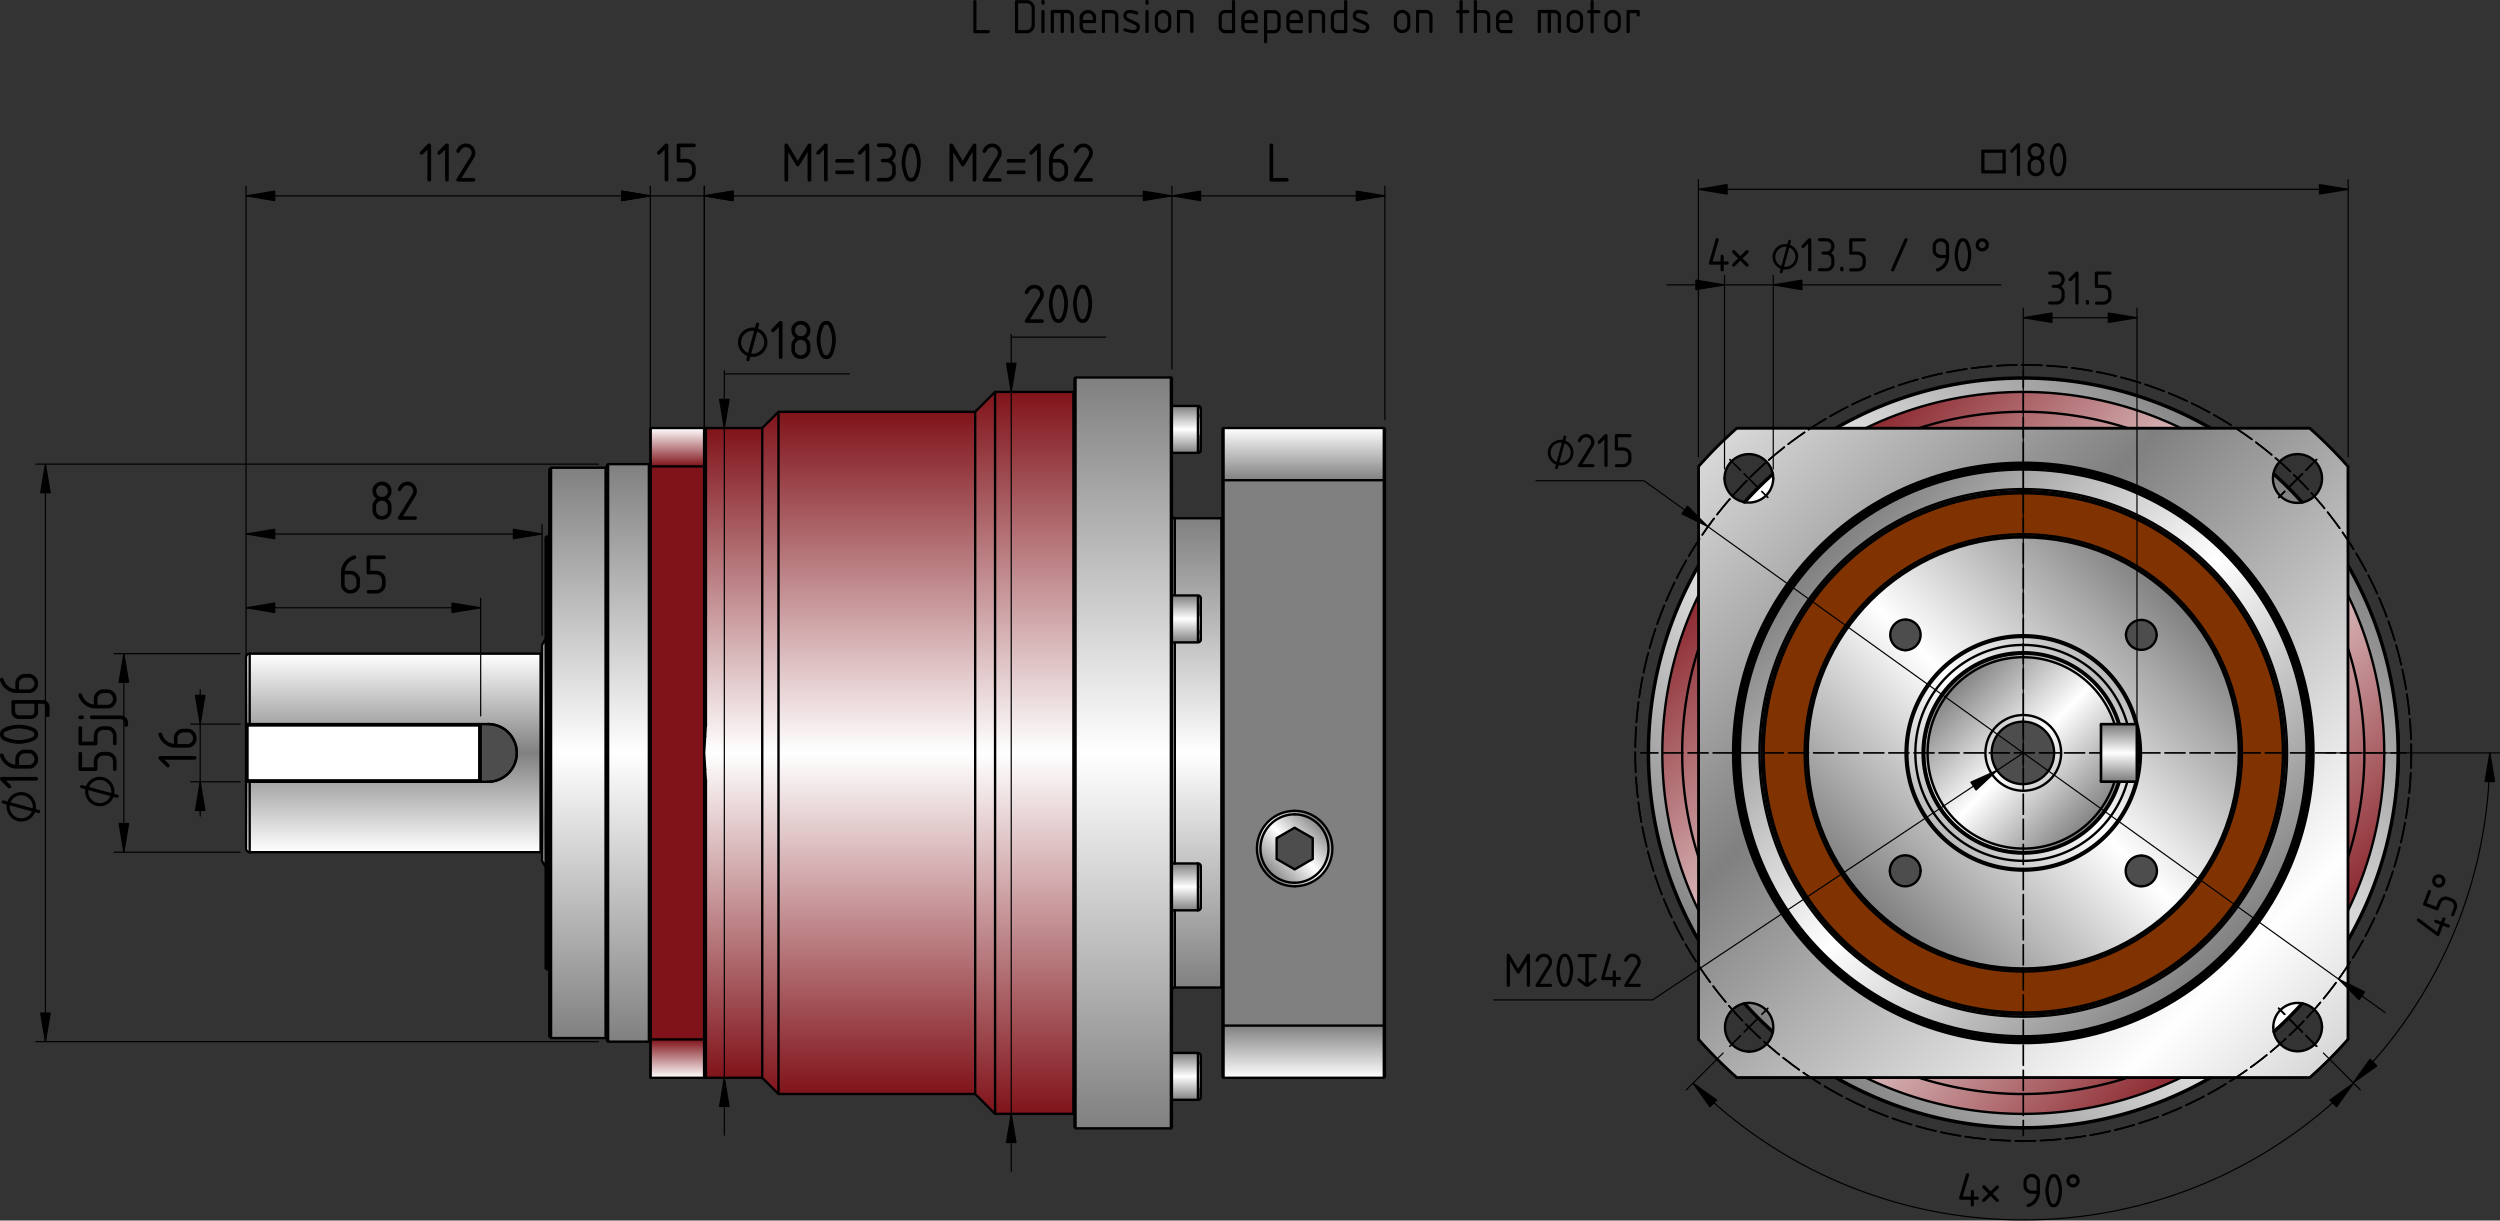 <svg xmlns="http://www.w3.org/2000/svg" xmlns:xlink="http://www.w3.org/1999/xlink" xml:space="preserve" viewBox="0 0 522.9 255.29">
  <rect x="0" y="0" width="522.9" height="255.29" fill="#333333" stroke="none"/>
  <defs>
    <linearGradient id="a">
      <stop offset="0" stop-color="gray"/>
      <stop offset="1" stop-color="#fff"/>
    </linearGradient>
    <linearGradient id="b">
      <stop offset="0" stop-color="#80131a"/>
      <stop offset="1" stop-color="#fff"/>
    </linearGradient>
    <linearGradient xlink:href="#a" id="d" x1="52.219" x2="52.219" y1="157.48" y2="136.72" gradientUnits="userSpaceOnUse" spreadMethod="reflect"/>
    <linearGradient xlink:href="#a" id="e" x1="-45.306" x2="-45.306" y1="125.46" y2="149.34" gradientUnits="userSpaceOnUse" spreadMethod="reflect"/>
    <linearGradient xlink:href="#a" id="f" x1="-44.552" x2="-44.552" y1="104.04" y2="149.34" gradientUnits="userSpaceOnUse" spreadMethod="reflect"/>
    <linearGradient xlink:href="#a" id="g" x1="115.26" x2="115.26" y1="97.83" y2="157.48" gradientUnits="userSpaceOnUse" spreadMethod="reflect"/>
    <linearGradient xlink:href="#a" id="h" x1="127.19" x2="127.19" y1="97.08" y2="157.48" gradientUnits="userSpaceOnUse" spreadMethod="reflect"/>
    <linearGradient xlink:href="#b" id="j" x1="147.27" x2="147.27" y1="97.551" y2="89.527" gradientTransform="matrix(-1 0 0 1 283.38 0)" gradientUnits="userSpaceOnUse"/>
    <linearGradient xlink:href="#b" id="k" x1="136.1" x2="136.1" y1="217.41" y2="225.43" gradientUnits="userSpaceOnUse"/>
    <linearGradient xlink:href="#b" id="i" x1="159.43" x2="159.43" y1="89.527" y2="157.48" gradientUnits="userSpaceOnUse" spreadMethod="reflect"/>
    <linearGradient xlink:href="#b" id="l" x1="162.83" x2="162.83" y1="86.13" y2="157.48" gradientUnits="userSpaceOnUse" spreadMethod="reflect"/>
    <linearGradient xlink:href="#b" id="m" x1="208.13" x2="208.13" y1="81.977" y2="157.48" gradientUnits="userSpaceOnUse" spreadMethod="reflect"/>
    <linearGradient xlink:href="#a" id="n" x1="224.97" x2="224.96" y1="78.957" y2="157.48" gradientUnits="userSpaceOnUse" spreadMethod="reflect"/>
    <linearGradient xlink:href="#a" id="o" x1="250.56" x2="250.56" y1="84.91" y2="89.817" gradientUnits="userSpaceOnUse" spreadMethod="reflect"/>
    <linearGradient xlink:href="#a" id="c" x1="245.72" x2="245.72" y1="108.4" y2="157.48" gradientUnits="userSpaceOnUse" spreadMethod="reflect"/>
    <linearGradient xlink:href="#a" id="p" x1="250.56" x2="250.56" y1="124.54" y2="129.45" gradientUnits="userSpaceOnUse" spreadMethod="reflect"/>
    <linearGradient xlink:href="#a" id="q" x1="250.56" x2="250.56" y1="180.6" y2="185.5" gradientUnits="userSpaceOnUse" spreadMethod="reflect"/>
    <linearGradient xlink:href="#a" id="r" x1="250.56" x2="250.56" y1="220.23" y2="225.14" gradientUnits="userSpaceOnUse" spreadMethod="reflect"/>
    <linearGradient xlink:href="#a" id="s" x1="255.92" x2="255.92" y1="100.44" y2="89.527" gradientUnits="userSpaceOnUse"/>
    <linearGradient xlink:href="#a" id="t" x1="255.92" x2="255.92" y1="214.5" y2="225.43" gradientUnits="userSpaceOnUse"/>
    <linearGradient xlink:href="#a" id="u" x1="276.37" x2="270.79" y1="171.91" y2="177.48" gradientUnits="userSpaceOnUse" spreadMethod="reflect"/>
    <linearGradient xlink:href="#a" id="v" x1="478.71" x2="423.19" y1="101.96" y2="157.48" gradientUnits="userSpaceOnUse" spreadMethod="reflect"/>
    <linearGradient xlink:href="#b" id="w" x1="367.66" x2="423.19" y1="101.96" y2="157.48" gradientUnits="userSpaceOnUse" spreadMethod="reflect"/>
    <linearGradient xlink:href="#a" id="x" x1="199.69" x2="263.75" y1="85.278" y2="149.34" gradientUnits="userSpaceOnUse" spreadMethod="reflect"/>
    <linearGradient xlink:href="#a" id="y" x1="465.9" x2="423.19" y1="114.77" y2="157.48" gradientUnits="userSpaceOnUse" spreadMethod="reflect"/>
    <linearGradient xlink:href="#a" id="z" x1="381.01" x2="423.19" y1="115.3" y2="157.48" gradientUnits="userSpaceOnUse" spreadMethod="reflect"/>
    <linearGradient xlink:href="#a" id="A" x1="455.22" x2="423.19" y1="125.45" y2="157.48" gradientUnits="userSpaceOnUse" spreadMethod="reflect"/>
    <linearGradient xlink:href="#a" id="B" x1="408.5" x2="423.19" y1="142.8" y2="157.48" gradientUnits="userSpaceOnUse" spreadMethod="reflect"/>
    <linearGradient xlink:href="#a" id="C" x1="439.72" x2="439.72" y1="151.74" y2="157.48" gradientUnits="userSpaceOnUse" spreadMethod="reflect"/>
  </defs>
  <path fill="url(#c)" d="M245.12 107.8v99.358c0-.333.27-.604.604-.604h9.74l.226-.226v-97.697l-.226-.227h-9.74a.603.603 0 0 1-.604-.604z"/>
  <path fill="url(#d)" d="M113.37 136.41a.302.302 0 0 1-.301.302H52.216a.755.755 0 0 0-.755.755v40.015c0 .417.338.755.755.755h60.853c.166 0 .301.135.301.302z"/>
  <path fill="#4d4d4d" d="M100.24 151.44h1.812c.783 0 1.559.153 2.284.449l.033.013a6.062 6.062 0 0 1 1.941 1.294l.012.013a6.04 6.04 0 0 1-4.27 10.311h-1.812z"/>
  <path fill="#fff" d="M51.77 151.74h48.471v11.476H51.77z"/>
  <path fill="url(#e)" d="m113.37 134.9.755-1.307v47.767l-.755-1.308V134.9"/>
  <path fill="url(#f)" d="m114.51 112.18-.378.218v90.164l.378.218h.377v-90.6z"/>
  <path fill="url(#g)" d="M126.96 97.53a.302.302 0 0 1-.302.302h-11.401l-.377.378h-.001v118.54l.378.377h11.401c.166 0 .302.136.302.302z"/>
  <path fill="url(#h)" d="M136.02 96.776a.303.303 0 0 1-.303.302h-8.531l-.226.226v120.35l.226.226h8.532c.167 0 .302.136.302.302z"/>
  <path fill="url(#i)" d="M147.27 89.528h12.155v135.9H147.27z"/>
  <path fill="url(#j)" d="m147.28 89.527.075.075v7.977l-.075-.028h-11.174l-.076.028v-7.977l.076-.075z"/>
  <path fill="url(#k)" d="M136.02 217.38v7.977l.075.075h11.174l.076-.075v-7.977l-.076.029h-11.174z"/>
  <path fill="#80131a" d="m136.1 97.551-.075.028v119.8l.075.03h11.174l.076-.03V97.58l-.076-.028z"/>
  <path fill="url(#l)" d="m162.83 86.13-3.397 3.398v135.9l3.397 3.398h41.148v-142.7z"/>
  <path fill="url(#m)" d="m208.13 81.977-4.152 4.152v142.7l4.152 4.153h16.384l.226-.227V82.205l-.226-.226z"/>
  <path fill="url(#n)" d="m224.96 78.958-.227.226v156.59l.227.226h19.932l.226-.226V79.184l-.226-.226z"/>
  <path fill="url(#o)" d="M245.12 84.91v9.815h5.436a.601.601 0 0 0 .495-.257.618.618 0 0 0 .102-.252.606.606 0 0 0 .007-.095v-8.607a.604.604 0 0 0-.17-.42.603.603 0 0 0-.434-.184z"/>
  <path fill="url(#p)" d="M245.12 124.54v9.815h5.437a.637.637 0 0 0 .266-.062.585.585 0 0 0 .28-.285l.025-.061a.596.596 0 0 0 .032-.196v-8.607a.608.608 0 0 0-.032-.196l-.025-.061a.609.609 0 0 0-.546-.347z"/>
  <path fill="url(#q)" d="M245.12 180.6v9.815h5.437a.637.637 0 0 0 .266-.062.609.609 0 0 0 .337-.542v-8.607a.599.599 0 0 0-.603-.604z"/>
  <path fill="url(#r)" d="M245.12 220.23v9.815h5.437a.637.637 0 0 0 .266-.062.585.585 0 0 0 .28-.285l.025-.061a.596.596 0 0 0 .032-.196v-8.607a.608.608 0 0 0-.032-.195l-.025-.062a.609.609 0 0 0-.546-.347z"/>
  <path fill="url(#s)" d="m255.92 89.527-.227.226v10.773l.227-.082h33.522l.226.082V89.753l-.226-.226z"/>
  <path fill="url(#t)" d="M255.69 214.43v10.774l.227.226h33.522l.226-.226V214.43l-.226.083h-33.522z"/>
  <path fill="gray" d="m255.92 100.44-.227.082v113.9l.227.083h33.522l.226-.083v-113.9l-.226-.082z"/>
  <circle cx="270.79" cy="177.48" r="7.887" fill="url(#u)"/>
  <path fill="#4d4d4d" d="m270.79 173.13 3.775 2.18v4.358l-3.775 2.18-3.775-2.18v-4.359z"/>
  <circle cx="423.19" cy="157.48" r="78.52" fill="url(#v)"/>
  <circle cx="423.19" cy="157.48" r="75.5" fill="url(#w)"/>
  <path fill="url(#x)" d="M363.26 89.527a90.512 90.512 0 0 0-8.024 8.024V217.4a90.543 90.543 0 0 0 8.024 8.023h119.85a90.543 90.543 0 0 0 8.024-8.023V97.55a90.512 90.512 0 0 0-8.024-8.024zm117.32 5.463a5.096 5.096 0 1 1 .001 10.193 5.096 5.096 0 0 1-.001-10.193zm-114.7 0a5.097 5.097 0 1 1-.16 10.193 5.097 5.097 0 0 1 .16-10.192zm-.08 114.78a5.095 5.095 0 1 1 .003 10.191 5.095 5.095 0 0 1-.003-10.19zm114.39.016a5.071 5.071 0 0 1 1.47.1 5.1 5.1 0 0 1 4.018 4.98 5.094 5.094 0 0 1-10.077 1.078 5.09 5.09 0 0 1-.116-1.078 5.096 5.096 0 0 1 4.705-5.08z"/>
  <circle cx="423.19" cy="157.48" r="60.4" fill="url(#y)"/>
  <circle cx="423.19" cy="157.48" r="59.645" fill="url(#z)"/>
  <circle cx="423.19" cy="157.48" r="54.737" fill="#803300"/>
  <circle cx="423.19" cy="157.48" r="45.3" fill="url(#A)"/>
  <circle cx="423.19" cy="157.48" r="20.762" fill="url(#B)"/>
  <g fill="#4d4d4d">
    <circle cx="398.49" cy="132.79" r="3.209"/>
    <circle cx="447.88" cy="132.79" r="3.209"/>
    <circle cx="447.88" cy="182.17" r="3.209"/>
    <circle cx="398.49" cy="182.17" r="3.209"/>
    <circle cx="423.19" cy="157.48" r="6.529"/>
  </g>
  <g fill="none" stroke="#000" stroke-linecap="round" stroke-linejoin="bevel">
    <g stroke-width=".5">
      <path d="M251.16 132.5v1.26m0 0v-7.347m0 61.357v2.039m0 .001v-4.304m-.6-4.906h-5.436m5.436 9.81h-5.436m6.036 31.69v.516m0 5.044v1.777m0 .003v-1.26m0-135.32v-.428m0-5.23v-1.688m0 0v1.26m0 7.346v-8.607m0 .001a.604.604 0 0 0-.604-.604m.604 9.21c0 .334-.27.604-.604.604M114.88 202.78h-.378m.378-90.6h-.378m-.372.22v90.164m0-.004.377.218m.003.002v-90.6m-.38.22.377-.218M245.72 108.4a.604.604 0 0 1-.604-.604m.604 98.754a.605.605 0 0 0-.604.604m10.344-.604h-9.74m9.74-98.15h-9.74m-20.98-29.216v156.59m0-.004.227.226m-.007.004V78.96m-.22.224.227-.227M244.9 236h-19.932M244.9 78.957h-19.932M245.12 235.77l-.226.226m.226-156.812-.226-.227M255.69 206.33l-.226.226m.226-97.926-.226-.227M113.37 136.41a.302.302 0 0 1-.302.302m.302 41.828a.302.302 0 0 0-.302-.302m.002.002H52.217m60.853-41.52H52.217m-.753 26.8v13.968m0-.008c0 .417.338.755.755.755m-.453-14.715h-.302m0 13.96v-12.094m0-27.916c0-.417.338-.755.755-.755m61.151-1.815v45.152m0-.002.755 1.308m-.755-46.458.755-1.307M126.96 97.53a.303.303 0 0 1-.302.302m.302 119.588a.303.303 0 0 0-.302-.302m.002.002h-11.401M126.66 97.832h-11.401m20.761-1.057a.303.303 0 0 1-.302.302m.302 121.103a.303.303 0 0 0-.302-.302m.002.002h-8.532m8.532-120.803h-8.532M114.88 98.21v118.54m0-.01.377.377m.003.003V97.83m-.38.38.377-.378m11.703-.528v120.35m0-.004.226.226m.004.004V97.08m-.23.224.226-.227m32.244-7.55v135.9m0 .003 3.397 3.398m.003-.008V86.12m-3.4 3.407 3.397-3.397m41.143 142.69h-41.148M203.97 86.13h-41.148m41.148 0v142.7m0-.01 4.152 4.152m.008.008v-151m-4.16 4.15 4.152-4.152M224.51 232.98h-16.384M224.51 81.977h-16.384M224.74 232.75l-.226.226m.226-150.772-.226-.227M159.43 225.43h-12.155m.215-135.815.164.163m11.776-.251h-12.156M270.79 170.33a7.156 7.156 0 0 1 0 14.311"/>
      <path d="M270.79 185.37a7.887 7.887 0 1 0 0-15.774m0 15.044a7.155 7.155 0 0 1 0-14.311"/>
      <path d="M270.79 169.6a7.887 7.887 0 1 0 0 15.774m-3.77-10.074 3.775-2.179m-.005.009 3.775 2.179m.005-.009v4.359m0 .001-3.775 2.18m-.005 0-3.775-2.18m.005 0v-4.359M147.49 89.615a.303.303 0 0 0-.214-.088m.374.252-.164-.163m.004 64.404c.04-.794.095-1.588.164-2.38m-.384 5.84c.08-1.153.152-2.305.214-3.458m.006 6.918a222.845 222.845 0 0 0-.214-3.459m.374 5.839a65.422 65.422 0 0 1-.164-2.38m.004 64.4.164-.163m-.384.253c.08 0 .157-.031.214-.088M147.35 97.58v-7.977m0 60.707V97.581M136.1 225.43v-8.023m11.17 8.023h-11.174m11.174-8.03v8.023m0-8.023h-11.174m11.174-56.45c.041.795.095 1.589.163 2.382m-.163-2.382v56.453m.08-.023-.076.029m.076-.029v-52.729m.09-1.321c-.01.001-.02.021-.029.059l-.005.025-.004.018a3.26 3.26 0 0 0-.022.203 17.64 17.64 0 0 0-.027 1.008m-.003 60.707v-7.977m0 7.977-.076.075M136.1 97.551v-8.024m11.17 8.024h-11.174m11.174-8.024v8.024m0-8.024h-11.174M136.1 217.4V97.55m11.17 59.93v3.474m0-6.954v3.473m0-59.922v56.453m0-64.477.076.075m.004 7.978-.076-.029m.166 54.069a70.19 70.19 0 0 0-.163 2.382m.073-3.692a17.676 17.676 0 0 0 .027 1.007 3.449 3.449 0 0 0 .022.202l.004.018.005.028c.009.037.019.057.029.058m-.047-61.975.006.006m.004.004.033.033M136.02 225.35l.075.075m-.075-8.045v7.977m0-7.977.075.029M136.02 97.58v119.8m0-119.8.075-.029m-.075-7.948v7.977m0-7.977.075-.075m88.415-7.551v151m-77.07-7.717-.043.043m-.047.047a4.862 4.862 0 0 1-.076.075m.076-.075.01-.01a.135.135 0 0 1 .017-.017l.016-.016a.305.305 0 0 0 .015-.016l.029-.029m.003-.002a.922.922 0 0 0-.032.033m-.048.047-.007.007m-.083-135.82.076.075m.004.001.007.007m.033.037.043.043m.007 0-.029-.03-.015-.014-.016-.016-.017-.018a.072.072 0 0 1-.01-.01"/>
      <path d="m147.35 164.65.002-.371c.002-.084.003-.161.006-.232a6.484 6.484 0 0 1 .009-.232m.123-2.875a5.85 5.85 0 0 0-.214.015m-.006 64.475a.306.306 0 0 1 .214-.088m.166-62.022c-.08.003-.159.009-.215.017m.215 61.843a.307.307 0 0 0-.215.088M147.27 154c.056.006.135.011.214.015m.006-64.4a.306.306 0 0 1-.214-.088m.374.252a.306.306 0 0 1-.215-.088m.215 61.949a3.155 3.155 0 0 1-.215-.017"/>
      <path d="M147.65 89.779a.306.306 0 0 1-.215-.088M51.464 137.47v13.967m0 .003h.302m48.474 0h1.812m-.002 0a6.041 6.041 0 0 1 6.04 6.04m0 0a6.04 6.04 0 0 1-6.04 6.04m0 0h-1.812m-48.774 0v-.302m0-11.478v-.302"/>
      <path d="M102.05 163.52a6.038 6.038 0 0 0 5.577-3.722m.003-.018a6.04 6.04 0 0 0-1.314-6.572m-.006-.018a6.043 6.043 0 0 0-1.941-1.293m-.039-.007a6.044 6.044 0 0 0-2.284-.449M255.46 108.4v98.15m-10.34 29.22V79.18m-.22-.223v157.04M100.24 151.44H51.769m-.305.3v11.476m49.076.004v-11.476m-.3-.004v11.476M51.766 151.74h48.471m-48.471 11.48v-11.476m48.474 11.476H51.769m48.471-11.78.302.302m-49.078-.002.302-.302m0 12.082-.302-.302m0 .002h.302m0-11.48h-.302m.302 11.48v.302m0-.002h48.471m.003 0v-.302m.3.002-.302.302M51.766 151.44v.302m48.474-.002v-.302m0 11.782h.302m-.002-11.48h-.302M251.16 91.125v1.308m0-5.659v.428m0 5.23v1.688m0 0v-1.26m0 136.58v-1.777m0-5.053v-1.777m0 4.987v1.849m0-4.379v2.527m0 2.363v-7.347m0-.003v1.261m0-36.591v-4.303m0 .003v2.038m0-56.318v1.85m0-2.36v-1.26m0 0v1.777m0 5.053v.517m38.28 92.933h-33.522m.002-124.99V89.522m33.52 10.918h-33.522m33.522-10.913v10.918m0-10.918h-33.522m.002 124.983V100.45m33.52 114.06h-33.522m33.522-114.07V214.5m-33.52 10.93v-10.917m33.52-.003v10.917m.23-124.897V89.757m-.23-.23.226.227m.004 10.776-.226-.082m.226 113.982v-113.9m0 113.9-.226.083m.226 10.687v-10.774m0 10.774-.226.226m-33.754-.226.227.226m-.227-10.996v10.774m0-10.774.227.083m-.227-113.983v113.9m0-113.9.227-.082m-.227-10.694v10.773m0-10.773.227-.227m-5.357 44.833c.334 0 .604-.27.604-.604m-.604-9.216h-5.436m5.436 65.87a.604.604 0 0 0 .604-.604m-.604 40.234c.334 0 .604-.27.604-.604m-.604.604h-5.436m5.436 0h-5.436m5.436-145.13a.66.66 0 0 1 .099.008m.101.027a.71.71 0 0 1 .063.027m.167.121a.69.69 0 0 1 .061.073m.049.09.025.061m.025.101a.604.604 0 0 1 .007.095m-.597-.603h-5.436m5.436 9.814h-5.436m5.436 0a.601.601 0 0 0 .099-.008m.101-.027a.68.68 0 0 0 .063-.027m.167-.121a.7.7 0 0 0 .061-.073m.049-.09.025-.062m.025-.1a.606.606 0 0 0 .007-.095m-.597 126.109h-5.436m5.436 0h-5.436m5.436 0c.334 0 .604.271.604.604m-.604-40.234c.334 0 .604.27.604.604m-.604-46.844h-5.436m5.436-9.82c.334 0 .604.27.604.604m-.604.836v6.941m0-.001v1.437m0-9.817v1.437m0 59.523v4.908m0-9.808v4.907m0 43.103v1.437m0-8.377v6.94m0-143.7v4.907m0 0v4.907M52.219 178.24v-14.723m95.431-73.738v61.86m0 .001V89.78m0 135.4v-61.86m-11.93-66.243v120.8m-9.06-120.045v119.29M52.219 151.44v-14.722m60.851.002v41.525m132.65 28.305v-16.141m0-9.809v-46.237m0-9.823v-16.142m4.84 111.832v1.438m172.63-88.808c-13.597 0-24.619 11.023-24.619 24.619 0 13.597 11.022 24.619 24.619 24.619"/>
      <path d="M423.19 133.23c-13.394 0-24.251 10.858-24.251 24.251 0 13.394 10.857 24.252 24.251 24.252"/>
      <path d="M423.19 112.18c-25.019 0-45.3 20.282-45.3 45.3 0 25.019 20.281 45.3 45.3 45.3"/>
      <path d="M395.29 182.17a3.209 3.209 0 1 1 6.417 0m-3.207-52.59a3.209 3.209 0 0 1 0 6.418m52.59-3.208a3.21 3.21 0 0 1-6.418 0m3.208 52.59a3.209 3.209 0 1 1 0-6.417"/>
      <path d="M423.19 112.4c24.898 0 45.082 20.184 45.082 45.082s-20.184 45.082-45.082 45.082"/>
      <path d="M423.19 202.78c25.018 0 45.3-20.281 45.3-45.3 0-25.018-20.282-45.3-45.3-45.3"/>
      <path d="M423.19 203.21c25.259 0 45.736-20.476 45.736-45.736 0-25.259-20.477-45.736-45.736-45.736"/>
      <path d="M423.19 103.18c29.99 0 54.302 24.311 54.302 54.301s-24.312 54.302-54.302 54.302"/>
      <path d="M423.19 102.74c30.231 0 54.737 24.507 54.737 54.737 0 30.231-24.506 54.738-54.737 54.738m78.22-61.535.044.518a82.706 82.706 0 0 1 .208 3.676c.028.833.042 1.7.043 2.601m.005.005a80.19 80.19 0 0 1-.147 4.805 82.706 82.706 0 0 1-.104 1.473l-.044.517M423.19 79.184a78.29 78.29 0 0 1 38.893 10.344m13.467 9.74a78.43 78.43 0 0 1 5.849 5.848"/>
      <path d="M491.14 118.58a78.295 78.295 0 0 1 0 77.786m-9.74 13.474a78.328 78.328 0 0 1-5.849 5.848m-13.471 9.742a78.294 78.294 0 0 1-38.893 10.344"/>
      <path d="M423.19 236a78.52 78.52 0 0 0 39.347-10.57m13.063-9.48a78.544 78.544 0 0 0 6.059-6.059m9.481-13.071a78.522 78.522 0 0 0 0-78.694m-9.48-13.056a78.48 78.48 0 0 0-6.059-6.06m-13.071-9.483a78.52 78.52 0 0 0-39.347-10.57"/>
      <path d="M423.19 78.957a78.52 78.52 0 0 0-39.347 10.57m-13.063 9.481a78.48 78.48 0 0 0-6.059 6.06m-9.481 13.062a78.522 78.522 0 0 0 0 78.694m9.48 13.066a78.544 78.544 0 0 0 6.059 6.059m13.061 9.481A78.52 78.52 0 0 0 423.187 236m.003-57.76c9.14 0 17.205-5.978 19.864-14.723m-.164.003h-.633m-19.067-26.8c-11.467 0-20.763 9.296-20.763 20.762 0 11.467 9.296 20.763 20.763 20.763m0-43.345a22.577 22.577 0 0 1 21.753 16.536"/>
      <path d="M444.94 163.52a22.576 22.576 0 0 1-21.753 16.536"/>
      <path d="M423.19 181.73a24.251 24.251 0 0 0 23.489-18.221m.291-1.289a24.217 24.217 0 0 0 0-9.491m-.29-1.279a24.25 24.25 0 0 0-23.489-18.22m-.001 32.16a7.914 7.914 0 1 1 0-15.828"/>
      <path d="M423.19 150.95a6.529 6.529 0 1 0 0 13.057m52.29 50.863a5.096 5.096 0 0 1 10.193 0m-119.87-5.1a5.096 5.096 0 1 1 0 10.192m5.09-119.87a5.097 5.097 0 0 1-10.193 0m119.88 5.09a5.097 5.097 0 1 1 0-10.193"/>
      <path d="M423.19 97.832c-32.941 0-59.645 26.704-59.645 59.645s26.704 59.645 59.645 59.645"/>
      <path d="M423.19 97.077c-33.358 0-60.4 27.042-60.4 60.4s27.042 60.4 60.4 60.4m0-5.227c30.471 0 55.173-24.702 55.173-55.174 0-30.471-24.702-55.173-55.173-55.173"/>
      <path d="M423.19 98.21c32.732 0 59.267 26.535 59.267 59.267 0 32.733-26.535 59.268-59.267 59.268"/>
      <path d="M423.19 217.12c32.941 0 59.645-26.704 59.645-59.645S456.131 97.83 423.19 97.83"/>
      <path d="M423.19 97.304c33.233 0 60.173 26.94 60.173 60.173s-26.94 60.174-60.173 60.174"/>
      <path d="M423.19 217.88c33.358 0 60.4-27.042 60.4-60.4s-27.042-60.4-60.4-60.4m0 131.74a71.329 71.329 0 0 0 21.755-3.398m46.195-46.192a71.347 71.347 0 0 0 0-43.509m-46.2-46.194a71.347 71.347 0 0 0-21.755-3.397"/>
      <path d="M423.19 86.13a71.347 71.347 0 0 0-21.755 3.397M355.24 135.72a71.347 71.347 0 0 0 0 43.509m46.19 46.201a71.329 71.329 0 0 0 21.755 3.398m.005 4.152a75.501 75.501 0 0 0 32.91-7.55m35.04-35.04a75.497 75.497 0 0 0 0-65.819M456.1 89.527a75.504 75.504 0 0 0-32.91-7.55 75.504 75.504 0 0 0-32.91 7.55"/>
      <path d="M355.24 124.57a75.497 75.497 0 0 0 0 65.819m35.04 35.041a75.501 75.501 0 0 0 32.91 7.55m59.92-7.55a90.543 90.543 0 0 0 8.024-8.023m-127.87 8.023h119.85m8.03-127.88a90.51 90.51 0 0 0-8.024-8.024m8.024 127.87V97.546m-8.03-8.023h-119.85a90.51 90.51 0 0 0-8.024 8.024m.004 0v119.85m0-.001a90.543 90.543 0 0 0 8.024 8.023"/>
      <path d="M355.31 97.58a90.614 90.614 0 0 1 7.977-7.977m.003 0-.028-.075m-7.952 8.052-.075-.029m.075 119.829V97.58m0 119.8-.075.029m8.055 7.941a90.712 90.712 0 0 1-7.977-7.977m7.977 7.977-.028.075m119.818-.075h-119.8m119.8 0 .028.075m7.952-8.045a90.564 90.564 0 0 1-7.976 7.977m7.976-7.977.076.029M491.06 97.58v119.8m0-119.8.076-.029m-8.056-7.948a90.467 90.467 0 0 1 7.976 7.977m-7.976-7.977.028-.075m-119.818.075h119.8m-59.9 128.047c-33.233 0-60.174-26.941-60.174-60.174s26.941-60.173 60.174-60.173"/>
      <path d="M423.19 216.74c-32.733 0-59.268-26.535-59.268-59.268 0-32.732 26.535-59.267 59.268-59.267"/>
      <path d="M423.19 102.3c-30.471 0-55.173 24.702-55.173 55.173 0 30.472 24.702 55.174 55.173 55.174"/>
      <path d="M423.19 212.22c-30.231 0-54.738-24.507-54.738-54.738 0-30.23 24.507-54.737 54.738-54.737m62.48 112.12a5.097 5.097 0 0 1-10.193 0m-109.68 5.09a5.097 5.097 0 0 1 0-10.192m-5.1-109.68a5.096 5.096 0 1 1 10.193 0m109.69-5.1a5.096 5.096 0 0 1 0 10.193m-57.39 58.827a6.529 6.529 0 0 0 0-13.057"/>
      <path d="M423.19 149.56a7.914 7.914 0 0 1 0 15.828m0 14.662c-12.468 0-22.576-10.107-22.576-22.576 0-12.468 10.108-22.576 22.576-22.576m19.07 16.542h.633"/>
      <path d="M443.05 151.44a20.762 20.762 0 0 0-19.864-14.722m19.074 26.802h-2.842m.002 0v-12.08m0 0h2.842m59.148 12.83.044-.517a82.706 82.706 0 0 0 .208-3.677c.028-.832.042-1.699.043-2.601m.005.005a80.19 80.19 0 0 0-.147-4.804 82.706 82.706 0 0 0-.104-1.473l-.044-.518M423.19 235.77a78.291 78.291 0 0 1-38.893-10.344m-13.467-9.736a78.139 78.139 0 0 1-5.849-5.848m-9.741-13.472a78.295 78.295 0 0 1 0-77.786m9.74-13.464a78.24 78.24 0 0 1 5.849-5.848m13.461-9.745a78.292 78.292 0 0 1 38.893-10.344"/>
      <path d="M423.19 211.78c-29.99 0-54.302-24.312-54.302-54.302s24.312-54.301 54.302-54.301"/>
      <path d="M423.19 111.74c-25.259 0-45.736 20.477-45.736 45.736 0 25.26 20.477 45.736 45.736 45.736m23.48-51.772h-3.773m3.773.3v11.476m-6.95-11.476h6.946m-6.946 11.48v-11.476m6.95 11.476h-6.946m7.246 0v-11.476m-.3-.004v-.302m-6.95.002v.302m0-.002h-.302m.002 11.48h.302m-.002 0v.302m3.17-.002h3.773m.007 0v-.302m-6.95.302-.302-.302m.002-11.478.302-.302m6.948 11.782h.302m-.002-11.48h-.302m.302 11.48-.302.302m.002-12.082.302.302"/>
      <path d="M423.19 202.56c-24.898 0-45.082-20.184-45.082-45.082s20.184-45.082 45.082-45.082"/>
      <path d="M401.7 182.17a3.208 3.208 0 1 1-6.417 0M398.5 136a3.21 3.21 0 0 1 0-6.418m46.17 3.208a3.21 3.21 0 0 1 6.418 0m-3.208 46.17a3.209 3.209 0 1 1 0 6.417m-24.69-3.277c13.597 0 24.619-11.022 24.619-24.619 0-13.596-11.022-24.619-24.619-24.619m0 92.568h.012m67.938-67.95v-.012m-135.9.012v.012m67.95-67.965h-.012"/>
      <path d="M423.19 136.41c-11.634 0-21.065 9.431-21.065 21.064 0 11.634 9.431 21.065 21.065 21.065"/>
      <path d="M423.19 136.72c-11.467 0-20.763 9.296-20.763 20.762 0 11.467 9.296 20.763 20.763 20.763"/>
      <path d="M442.26 163.52a20.008 20.008 0 0 1-19.074 13.968m.004-.008c-11.05 0-20.008-8.958-20.008-20.008 0-11.049 8.958-20.007 20.008-20.007"/>
      <path d="M423.19 97.53c-33.108 0-59.947 26.84-59.947 59.947 0 33.108 26.839 59.947 59.947 59.947"/>
      <path d="M423.19 96.775c-33.525 0-60.702 27.178-60.702 60.702 0 33.525 27.177 60.702 60.702 60.702m0 .001c33.525 0 60.702-27.177 60.702-60.702 0-33.524-27.177-60.702-60.702-60.702"/>
      <path d="M423.19 217.42c33.108 0 59.947-26.839 59.947-59.947 0-33.107-26.839-59.947-59.947-59.947"/>
      <path d="M423.19 137.47a20.007 20.007 0 0 1 19.074 13.967M423.19 178.54a21.065 21.065 0 0 0 20.18-15.025"/>
      <path d="M443.37 151.44a21.065 21.065 0 0 0-20.18-15.024"/>
    </g>
    <g stroke-dasharray="4.2, 1.05" stroke-dashoffset="1.05" stroke-width=".35">
      <path d="M503.22 157.48H343.16m80.03 80.03V77.45m81.16 80.03c0 44.825-36.337 81.163-81.162 81.163s-81.163-36.338-81.163-81.163c0-44.824 36.338-81.162 81.163-81.162s81.162 36.338 81.162 81.162M361.83 96.123l7.928 7.928m114.782-7.928-7.927 7.928m7.927 114.779-7.927-7.928"/>
      <path d="M504.35 157.48c0 44.825-36.337 81.163-81.162 81.163s-81.163-36.338-81.163-81.163c0-44.824 36.338-81.162 81.163-81.162s81.162 36.338 81.162 81.162m-142.52 61.35 7.928-7.928m114.78 7.928-7.927-7.928m7.927-114.78-7.927 7.928"/>
    </g>
    <path stroke-width=".25" d="M41.874 170.69v-26.415m8.345 7.167H39.874m10.345 12.08H39.874M25.905 136.72v41.525m24.314 0H23.905m26.314-41.525H23.905M9.502 97.077v120.8m115.69 0H7.502m117.69-120.8H7.502m43.962 14.613h61.91m0 21.211V109.69m-61.91 25.78v-25.78m0-68.727h84.56m0 46.64v-48.64m-84.56 96.507V38.963m72.556 2h35.325m-12 54.616V38.963M136.02 94.775V38.963m11.25 2h97.848m0 36.22v-38.22M147.27 95.551V38.963m97.85 2h44.545m0 46.79v-48.79m-44.545 38.22v-38.22M211.51 244.98v-175m19.769.53H211.51m-2 11.47h4m-4 151h4M151.5 77.527v159.9m26.163-159.23H151.5m5.929 147.23H149.5m7.929-135.9H149.5M51.464 127.12h49.075m0 22.621V125.12m-49.075 24.621V125.12m447.416 86.67L343.85 100.55m-22.572 0h22.572m4.85-40.962h69.801m-47.608 38.498V57.588M360.7 98.086V57.588m86.27 8.863h-23.782m0 94.764V64.451m23.782 96.764V64.451m44.17-24.853h-135.9m0 55.953V37.598m135.9 57.953V37.598M423.19 157.48l-77.547 51.666m-33.194 0h33.194M492.19 226.48c17.66-17.659 28.583-42.056 28.583-69.004m-34.818 62.769 7.649 7.65m-7.064-70.419h36.233M354.11 226.55c17.679 17.678 42.101 28.612 69.077 28.612s51.398-10.934 69.077-28.612m-6.308-6.308 7.722 7.722m-133.26-7.722-7.722 7.722"/>
  </g>
  <g stroke="#000" stroke-linecap="round" stroke-linejoin="bevel" stroke-width=".25">
    <path d="m41.874 163.52-1 6h2zm0-12.08 1-6h-2zm-15.97 26.8 1-6h-2zm0-41.52-1 6h2zM9.502 217.88l1-6h-2zm0-120.8-1 6h2zm103.87 14.613-6-1v2zm-61.906 0 6 1v-2zm84.556-70.726-6-1v2zm-84.556 0 6 1v-2zm95.886 0 6 1v-2z"/>
    <path d="m136.02 40.964-6-1v2zm109.1 0-6-1v2zm-97.85 0 6 1v-2zm142.4 0-6-1v2zm-44.55 0 6 1v-2zm-33.61 41.013 1-6h-2zm0 151-1 6h2zm-60.01-7.55-1 6h2zm0-135.9 1-6h-2zm-50.96 37.593-6-1v2zm-49.076 0 6 1v-2zm305.78-16.96-4.292-4.31-1.166 1.625zm131.89 94.63 4.292 4.311 1.166-1.625zm-118.24-145.2 6 1v-2zm-10.19 0-6-1v2zm62.49 6.863 6 1v-2zm23.78 0-6-1v2zm-91.73-26.852 6 1v-2zm135.9 0-6-1v2zm-73.39 121.5-5.548 2.495 1.109 1.664zm74.44 65.38 4.95-3.535-1.415-1.414zm28.58-69-1 6h2zm-28.51 69.07-4.95 3.536 1.414 1.414zm-138.15 0 3.535 4.95 1.415-1.414z"/>
  </g>
  <path d="M33.324 158.9a.546.546 0 0 1-.169-.375c0-.264.146-.395.438-.395h7.05c.3 0 .449.126.449.379 0 .26-.151.391-.454.391h-6.217l.917.917c.095.095.143.19.143.285 0 .267-.118.401-.353.401a.463.463 0 0 1-.333-.153zm3.038-3.323v-1.165a1.9 1.9 0 0 1 .659-1.477c.383-.344.79-.517 1.223-.517h1.065c.454 0 .893.22 1.319.66.327.337.49.814.49 1.429 0 .495-.186.935-.559 1.318-.366.376-.782.564-1.25.564h-2.752c-.802 0-1.563-.307-2.284-.922-.44-.377-.784-.876-1.033-1.498a1 1 0 0 1-.085-.359c0-.253.137-.379.411-.379.162 0 .282.11.36.332.171.496.4.886.685 1.171a2.845 2.845 0 0 0 1.75.843zm2.868.058c.303 0 .59-.147.86-.443.19-.207.285-.473.285-.796 0-.246-.125-.534-.375-.865-.176-.232-.44-.348-.79-.348h-.802c-.348 0-.65.12-.907.359a1.12 1.12 0 0 0-.37.859v1.234zM24.597 166.22c.158.046.237.151.237.316 0 .138-.047.232-.142.285a.35.35 0 0 1-.274.042l-.68-.184a2.985 2.985 0 0 1-1.324 1.545 3.043 3.043 0 0 1-1.535.406c-.548 0-1.06-.137-1.534-.411a3.124 3.124 0 0 1-1.52-3.138l-.811-.222c-.162-.052-.243-.158-.243-.316 0-.13.046-.223.137-.279a.367.367 0 0 1 .285-.048l.802.216a2.952 2.952 0 0 1 1.329-1.555 2.996 2.996 0 0 1 1.529-.406c.552 0 1.067.138 1.545.416s.854.658 1.129 1.139c.274.482.41.995.41 1.54 0 .155-.01.311-.03.469zm-6.133-.675a2.413 2.413 0 0 0 1.224 2.094c.383.218.783.327 1.202.327.429 0 .849-.12 1.26-.359.412-.239.724-.607.939-1.102l-4.61-1.245c-.01.099-.015.194-.015.285zm.18-.939 4.608 1.255a2.296 2.296 0 0 0-.306-1.508 2.42 2.42 0 0 0-.885-.891 2.323 2.323 0 0 0-1.203-.327c-.432 0-.831.106-1.197.316a2.366 2.366 0 0 0-1.018 1.155zm-1.825-3.348c-.267 0-.401-.153-.401-.459v-3.101c0-.292.127-.438.38-.438s.38.139.38.417v2.806h2.44v-1.171c0-.679.254-1.224.76-1.635a1.865 1.865 0 0 1 1.213-.411h.85c.562 0 1.02.191 1.376.575.376.404.564.85.564 1.339v1.645c0 .271-.123.406-.37.406-.249 0-.374-.147-.374-.443v-1.466c0-.443-.15-.782-.453-1.017a1.254 1.254 0 0 0-.796-.264h-.797c-.316 0-.59.104-.822.311-.26.232-.39.587-.39 1.065v1.456c0 .256-.15.385-.449.385zm0-5.369c-.267 0-.401-.153-.401-.458v-3.101c0-.292.127-.438.38-.438s.38.139.38.417v2.805h2.44v-1.171c0-.678.254-1.223.76-1.634.338-.275.742-.412 1.213-.412h.85c.562 0 1.02.192 1.376.575.376.404.564.851.564 1.34v1.645c0 .271-.123.406-.37.406-.249 0-.374-.148-.374-.443v-1.466c0-.443-.15-.782-.453-1.018a1.254 1.254 0 0 0-.796-.263h-.797c-.316 0-.59.103-.822.311-.26.232-.39.587-.39 1.065v1.455c0 .257-.15.385-.449.385zm2.4-5.479c-.265 0-.396-.126-.396-.379 0-.257.13-.385.39-.385h6.07c.383 0 .72.144 1.012.432.327.323.49.677.49 1.06v.459c0 .267-.13.401-.39.401-.25 0-.374-.125-.374-.375v-.459c0-.175-.091-.351-.274-.527a.742.742 0 0 0-.522-.227zm-2.4 0c-.285 0-.427-.139-.427-.416 0-.232.15-.348.453-.348h.327c.253 0 .38.128.38.385 0 .253-.118.379-.354.379zm2.805-3.053v-1.166c0-.59.22-1.082.66-1.476.383-.345.79-.517 1.223-.517h1.065c.454 0 .893.22 1.318.659.327.338.49.814.49 1.429 0 .496-.185.936-.558 1.319-.366.376-.782.564-1.25.564h-2.753c-.801 0-1.562-.308-2.283-.923-.44-.376-.784-.875-1.034-1.497a1.004 1.004 0 0 1-.084-.359c0-.253.137-.38.411-.38.162 0 .282.111.359.332.172.496.4.886.685 1.171a2.846 2.846 0 0 0 1.751.844zm2.869.058c.302 0 .589-.148.86-.443.19-.207.284-.473.284-.796 0-.246-.124-.535-.374-.865-.176-.232-.44-.348-.791-.348h-.802c-.348 0-.65.119-.907.358a1.125 1.125 0 0 0-.369.86v1.234zM8.18 169.42c.157.046.236.151.236.316 0 .138-.047.232-.142.285a.35.35 0 0 1-.274.042l-.68-.184a2.985 2.985 0 0 1-1.324 1.545c-.475.271-.986.406-1.535.406s-1.06-.137-1.534-.411a3.125 3.125 0 0 1-1.52-3.138l-.811-.222c-.162-.052-.243-.158-.243-.316 0-.13.046-.223.137-.279a.367.367 0 0 1 .285-.048l.802.216a2.953 2.953 0 0 1 1.329-1.555c.467-.271.977-.406 1.529-.406s1.067.138 1.545.416.854.658 1.128 1.139c.275.482.412.995.412 1.54 0 .155-.01.311-.032.469zm-6.134-.675a2.414 2.414 0 0 0 1.223 2.094c.384.218.785.327 1.203.327.429 0 .849-.12 1.26-.359s.725-.607.939-1.102l-4.609-1.245c-.01.099-.016.194-.016.285zm.18-.939 4.608 1.255a2.296 2.296 0 0 0-.306-1.508 2.422 2.422 0 0 0-.885-.891 2.323 2.323 0 0 0-1.203-.327c-.432 0-.831.106-1.197.316a2.366 2.366 0 0 0-1.018 1.155zm-2.057-4.53a.542.542 0 0 1-.169-.374c0-.264.146-.395.438-.395h7.05c.3 0 .449.126.449.379 0 .26-.152.39-.454.39H1.266l.917.918c.095.095.143.19.143.285 0 .267-.118.401-.354.401a.463.463 0 0 1-.332-.153zm3.037-3.322v-1.165a1.9 1.9 0 0 1 .66-1.477c.383-.344.79-.517 1.223-.517h1.065c.454 0 .893.22 1.318.66.327.337.49.813.49 1.429 0 .495-.185.935-.558 1.318-.366.376-.782.564-1.25.564H3.401c-.801 0-1.562-.307-2.283-.923-.44-.376-.784-.875-1.034-1.497a1 1 0 0 1-.084-.359c0-.253.137-.379.411-.379.162 0 .282.11.359.332.172.495.4.886.685 1.17a2.841 2.841 0 0 0 1.751.844zm2.87.058c.301 0 .588-.147.859-.443.19-.207.284-.473.284-.796 0-.246-.124-.534-.374-.865-.176-.232-.44-.348-.791-.348h-.802c-.348 0-.65.12-.907.359a1.123 1.123 0 0 0-.369.859v1.234zm-5.317-6.418c0 .239.106.412.317.517a6.757 6.757 0 0 0 1.861.601 5.518 5.518 0 0 0 1.73.043c.795-.102 1.47-.276 2.025-.522.334-.148.501-.359.501-.633 0-.264-.151-.475-.453-.633-.447-.232-1.06-.406-1.84-.522-.335-.049-.658-.074-.971-.074s-.615.025-.907.074c-.742.126-1.394.334-1.957.622-.204.106-.305.281-.305.527zM0 153.568c0-.482.186-.849.56-1.102.572-.39 1.379-.661 2.42-.812.312-.046.629-.069.949-.069.337 0 .673.025 1.007.074 1.034.151 1.842.413 2.426.786.4.256.601.636.601 1.139 0 .495-.207.875-.622 1.139-.507.323-1.3.582-2.379.775a5.437 5.437 0 0 1-.96.084c-.34 0-.683-.029-1.028-.089-1.072-.187-1.847-.429-2.325-.728-.433-.267-.649-.666-.649-1.197zm3.159-4.857c0 .246.077.459.232.638.158.183.376.274.654.274h2.199c.316 0 .557-.077.722-.232.155-.144.232-.358.232-.643v-1.561h-4.04zm-.77.063v-1.956c0-.264.144-.395.432-.395h6.097c.4 0 .743.149 1.028.448.281.295.422.647.422 1.054v1.651c0 .274-.125.411-.375.411-.26 0-.39-.144-.39-.432v-1.329c0-.682-.25-1.023-.749-1.023h-.891v1.709c0 .428-.16.78-.48 1.054a1.685 1.685 0 0 1-1.134.406H3.934c-.432 0-.793-.147-1.081-.443a1.59 1.59 0 0 1-.464-1.155zm.817-4.64v-1.166c0-.59.22-1.082.66-1.476.383-.345.79-.517 1.223-.517h1.065c.454 0 .893.22 1.319.659.327.338.49.814.49 1.429 0 .496-.186.935-.559 1.319-.366.376-.782.564-1.25.564H3.401c-.801 0-1.562-.308-2.283-.923-.44-.376-.784-.875-1.034-1.498a.996.996 0 0 1-.084-.358c0-.253.137-.38.411-.38.162 0 .282.111.359.332.172.496.4.886.686 1.171a2.846 2.846 0 0 0 1.75.844zm2.87.058c.302 0 .588-.148.859-.443.19-.208.285-.473.285-.796 0-.246-.125-.535-.375-.865-.176-.232-.44-.348-.79-.348h-.802c-.349 0-.65.119-.908.358a1.125 1.125 0 0 0-.369.86v1.234zm73.808-39.482c-.313 0-.589.112-.828.337-.26.246-.39.527-.39.844v.96c0 .26.153.534.459.822.182.172.437.259.764.259.285 0 .568-.115.85-.343.249-.204.374-.492.374-.865v-.786c0-.299-.127-.592-.38-.88-.204-.232-.487-.348-.849-.348zm-.828-2.885c-.257.267-.385.55-.385.849 0 .281.09.552.269.812.204.295.515.443.933.443.405 0 .716-.123.934-.369a1.28 1.28 0 0 0 .322-.849c0-.324-.14-.612-.417-.865a1.234 1.234 0 0 0-.85-.332c-.337 0-.606.104-.806.311zm-.353 2.489c-.531-.411-.797-.983-.797-1.714 0-.583.238-1.055.712-1.413.405-.306.835-.459 1.292-.459.38 0 .707.084.981.253.661.408.992.985.992 1.73 0 .696-.266 1.236-.797 1.619.538.429.807.954.807 1.577v.901c0 .51-.227.978-.68 1.403-.345.324-.774.485-1.287.485-.583 0-1.026-.149-1.329-.448-.46-.454-.69-.923-.69-1.408v-.976c0-.573.265-1.089.796-1.55zm4.92-1.603c-.274 0-.412-.123-.412-.369 0-.078.032-.18.095-.306.222-.436.477-.747.765-.934a2.054 2.054 0 0 1 1.134-.348c.668 0 1.192.255 1.571.765.278.373.417.774.417 1.202 0 .377-.116.753-.348 1.129l-2.558 4.129h2.5c.264 0 .395.132.395.396 0 .228-.144.342-.432.342h-3.064c-.313 0-.47-.112-.47-.337a.48.48 0 0 1 .07-.259l2.836-4.572c.194-.313.29-.589.29-.828 0-.302-.096-.566-.29-.791-.235-.274-.55-.411-.944-.411-.488 0-.884.288-1.186.865-.116.218-.24.327-.37.327zm5.779-72.517a.544.544 0 0 1 .374-.169c.264 0 .396.146.396.438v7.05c0 .3-.127.449-.38.449-.26 0-.39-.151-.39-.454v-6.217l-.918.917c-.094.095-.19.143-.284.143-.267 0-.401-.118-.401-.353 0-.12.05-.23.153-.333zm3.691 0a.544.544 0 0 1 .375-.169c.263 0 .395.146.395.438v7.05c0 .3-.126.449-.38.449-.26 0-.39-.151-.39-.454v-6.217l-.917.917c-.095.095-.19.143-.285.143-.267 0-.4-.118-.4-.353 0-.12.05-.23.152-.333zm2.764 1.788c-.274 0-.412-.123-.412-.37 0-.077.032-.179.095-.305.222-.436.477-.747.765-.934a2.054 2.054 0 0 1 1.134-.348c.668 0 1.192.255 1.571.765.278.373.417.773.417 1.202 0 .376-.116.753-.348 1.129L96.52 37.25h2.5c.263 0 .395.132.395.395 0 .229-.144.343-.432.343H95.92c-.313 0-.47-.112-.47-.337a.48.48 0 0 1 .07-.259l2.836-4.572c.194-.313.29-.589.29-.828 0-.302-.096-.566-.29-.79-.235-.275-.55-.412-.944-.412-.488 0-.884.288-1.186.865-.116.218-.24.327-.37.327zm43.163-1.788a.542.542 0 0 1 .374-.169c.264 0 .396.146.396.438v7.05c0 .3-.127.449-.38.449-.26 0-.39-.151-.39-.454v-6.217l-.918.917c-.095.095-.19.143-.285.143-.267 0-.4-.118-.4-.353 0-.12.051-.23.153-.333zm2.51.232c0-.267.153-.4.459-.4h3.1c.292 0 .438.126.438.379s-.139.38-.416.38h-2.806v2.441h1.171c.678 0 1.223.253 1.635.76.274.337.411.741.411 1.213v.848c0 .563-.192 1.022-.575 1.377-.404.376-.851.564-1.339.564h-1.646c-.27 0-.406-.123-.406-.369 0-.25.148-.374.443-.374h1.466c.443 0 .782-.152 1.018-.454.176-.225.264-.49.264-.796v-.797c0-.316-.104-.59-.311-.822-.232-.26-.588-.39-1.066-.39h-1.455c-.257 0-.385-.15-.385-.449zm27.42-.2c.084-.134.196-.2.337-.2.267 0 .401.14.401.422v7.018c0 .348-.13.522-.39.522-.261 0-.391-.173-.391-.522v-5.658l-1.645 2.679c-.134.221-.267.332-.401.332-.133 0-.263-.107-.39-.322l-1.614-2.678v5.674c0 .33-.135.496-.406.496-.249 0-.374-.162-.374-.486v-7.06c0-.279.134-.417.401-.417.137 0 .246.061.327.184l2.035 3.433zm3.396-.032a.542.542 0 0 1 .374-.168c.264 0 .396.145.396.437v7.05c0 .3-.127.45-.38.45-.26 0-.39-.152-.39-.454V31.29l-.918.918c-.095.095-.19.142-.285.142-.267 0-.4-.118-.4-.353 0-.12.051-.23.152-.332zm5.901 5.464c.263 0 .395.126.395.38 0 .26-.123.39-.369.39h-3.201c-.25 0-.374-.129-.374-.385 0-.257.126-.385.379-.385zm.01-2.405c.264 0 .396.128.396.385 0 .26-.123.39-.369.39h-3.201c-.254 0-.38-.128-.38-.385 0-.26.128-.39.385-.39zm2.79-3.059a.542.542 0 0 1 .374-.168c.264 0 .396.146.396.437v7.05c0 .3-.127.45-.38.45-.26 0-.39-.152-.39-.454V31.29l-.918.918c-.095.095-.19.142-.284.142-.268 0-.401-.118-.401-.353 0-.12.051-.23.153-.332zM183.91 30h1.651c.478 0 .907.206 1.287.617.351.38.527.825.527 1.334 0 .64-.274 1.187-.823 1.64.535.387.802.864.802 1.43v1.16c0 .453-.195.875-.585 1.265-.345.345-.795.517-1.35.517h-1.572c-.299 0-.448-.13-.448-.39 0-.236.158-.353.474-.353h1.393c.425 0 .761-.127 1.007-.38.228-.236.343-.543.343-.923v-.685c0-.36-.106-.65-.317-.87-.256-.271-.531-.407-.822-.407h-.802c-.292 0-.438-.132-.438-.395 0-.232.148-.348.443-.348h.712c.331 0 .614-.12.849-.359.25-.253.375-.541.375-.865 0-.33-.101-.597-.301-.801-.274-.278-.555-.417-.844-.417h-1.561c-.327 0-.49-.132-.49-.395 0-.25.163-.375.49-.375zm6.666.786a.538.538 0 0 0-.517.316 6.79 6.79 0 0 0-.601 1.862 5.511 5.511 0 0 0-.042 1.73c.102.794.276 1.47.522 2.025.148.334.358.5.633.5.263 0 .474-.15.632-.453.233-.446.407-1.06.523-1.84.049-.334.073-.658.073-.97s-.024-.616-.073-.908c-.127-.742-.334-1.394-.623-1.956-.105-.204-.281-.306-.527-.306zm.026-.76c.482 0 .849.187 1.102.56.391.573.661 1.38.813 2.42a6.794 6.794 0 0 1-.006 1.956c-.151 1.034-.413 1.843-.785 2.426-.257.401-.637.601-1.139.601-.496 0-.876-.207-1.14-.622-.323-.506-.581-1.299-.775-2.378a5.437 5.437 0 0 1-.084-.96c0-.34.03-.684.09-1.028.186-1.072.428-1.848.727-2.326.267-.432.666-.648 1.197-.648zm12.868.201c.084-.134.196-.2.337-.2.267 0 .401.14.401.422v7.018c0 .348-.13.522-.39.522-.261 0-.391-.173-.391-.522v-5.658l-1.645 2.679c-.134.221-.267.332-.401.332-.133 0-.263-.107-.39-.322l-1.614-2.678v5.674c0 .33-.135.496-.406.496-.249 0-.374-.162-.374-.486v-7.06c0-.279.133-.417.401-.417.137 0 .246.061.327.184l2.035 3.433zm2.467 1.756c-.274 0-.411-.123-.411-.37 0-.076.032-.178.095-.305.222-.436.476-.747.765-.933a2.05 2.05 0 0 1 1.134-.348c.667 0 1.191.255 1.571.764.278.373.417.774.417 1.203 0 .376-.116.752-.348 1.128l-2.558 4.13h2.5c.263 0 .395.131.395.395 0 .228-.144.343-.432.343h-3.064c-.313 0-.47-.113-.47-.338 0-.098.023-.185.069-.258l2.837-4.572c.193-.313.29-.59.29-.828 0-.303-.097-.566-.29-.791-.235-.275-.55-.412-.944-.412-.489 0-.884.289-1.186.865-.116.218-.239.327-.37.327zm8.174 3.676c.264 0 .396.126.396.38 0 .26-.123.39-.369.39h-3.201c-.25 0-.375-.129-.375-.385 0-.257.127-.385.38-.385zm.011-2.405c.264 0 .395.128.395.385 0 .26-.123.39-.369.39h-3.201c-.253 0-.379-.128-.379-.385 0-.26.128-.39.385-.39zm2.79-3.059a.542.542 0 0 1 .374-.168c.264 0 .395.146.395.437v7.05c0 .3-.126.45-.379.45-.26 0-.39-.152-.39-.454v-6.22l-.918.918c-.095.095-.19.142-.285.142-.267 0-.401-.118-.401-.353 0-.12.051-.23.153-.332zm3.322 3.038h1.165a1.9 1.9 0 0 1 1.477.66c.344.382.517.79.517 1.222v1.066c0 .453-.22.893-.66 1.318-.337.327-.813.49-1.429.49-.495 0-.935-.186-1.318-.559-.376-.365-.564-.782-.564-1.25v-2.752c0-.802.307-1.563.923-2.283.376-.44.875-.784 1.497-1.034.141-.056.26-.084.359-.084.253 0 .379.137.379.411 0 .162-.11.281-.332.359-.495.172-.886.4-1.17.685a2.841 2.841 0 0 0-.844 1.75zm-.058 2.869c0 .302.147.589.443.86.207.189.473.284.796.284.246 0 .534-.125.865-.374.232-.176.348-.44.348-.792v-.801c0-.348-.12-.65-.359-.907a1.123 1.123 0 0 0-.859-.37h-1.234zm4.841-4.119c-.274 0-.412-.123-.412-.37 0-.076.032-.178.095-.305.222-.436.477-.747.765-.933a2.056 2.056 0 0 1 1.134-.348c.668 0 1.192.255 1.571.764.278.373.417.774.417 1.203 0 .376-.116.752-.348 1.128l-2.558 4.13h2.5c.264 0 .395.131.395.395 0 .228-.144.343-.432.343h-3.064c-.313 0-.469-.113-.469-.338 0-.098.023-.185.068-.258l2.837-4.572c.194-.313.29-.59.29-.828 0-.303-.096-.566-.29-.791-.235-.275-.55-.412-.944-.412-.488 0-.884.289-1.186.865-.116.218-.239.327-.369.327zm41.283-1.551v6.792h2.747c.32 0 .48.128.48.385 0 .253-.165.38-.496.38h-3.122c-.249 0-.374-.157-.374-.47v-7.087c0-.27.126-.406.38-.406.256 0 .385.135.385.406zM204.24.376v5.912h2.391c.279 0 .418.112.418.335 0 .22-.144.33-.432.33H203.9c-.217 0-.326-.136-.326-.408V.376c0-.235.111-.353.331-.353.223 0 .335.118.335.353zm8.716 5.917h1.593c.41 0 .716-.106.918-.317.205-.214.307-.476.307-.785V1.744c0-.272-.099-.517-.298-.734s-.462-.326-.79-.326h-1.73zm-.675-5.894c0-.25.127-.376.381-.376h2.153c.422 0 .797.165 1.124.496.331.33.496.705.496 1.124v3.704c0 .42-.165.793-.496 1.12-.33.324-.683.487-1.06.487h-2.29c-.205 0-.308-.137-.308-.409zm6.206 2.056V6.55c0 .254-.11.38-.331.38-.229 0-.344-.123-.344-.371V2.46c0-.25.113-.376.34-.376.223 0 .335.124.335.371zm-.661-2.134c0-.214.105-.321.317-.321.226 0 .339.115.339.344v.298c0 .24-.116.358-.349.358-.205 0-.307-.111-.307-.335zm1.946 2.084c0-.107.04-.197.119-.27.049-.047.136-.07.262-.07h3.011c.398 0 .727.12.987.358.309.282.463.605.463.969v3.14c0 .268-.107.403-.321.403-.236 0-.353-.14-.353-.418V3.461a.66.66 0 0 0-.193-.5.778.778 0 0 0-.56-.216h-.652v3.777c0 .266-.109.4-.326.4-.245 0-.367-.123-.367-.368v-3.81h-1.409v3.833c0 .233-.11.349-.331.349-.22 0-.33-.109-.33-.326zm6.724 1.776h2.107c0-.477-.077-.82-.23-1.028a.934.934 0 0 0-.798-.395c-.325 0-.608.135-.849.404-.153.172-.23.511-.23 1.02zm-.688-.431c0-.484.2-.894.601-1.23.349-.294.733-.44 1.152-.44.499 0 .922.19 1.271.573.285.312.427.638.427.977v.873c0 .22-.102.33-.307.33h-2.465v.606c0 .563.239.844.716.844h1.666c.269 0 .404.114.404.34 0 .22-.133.33-.399.33h-1.689c-.371 0-.697-.148-.978-.445a1.413 1.413 0 0 1-.399-1.005zm4.658-1.331c0-.23.112-.345.335-.345h1.767c.371 0 .706.149 1.006.446.226.223.339.517.339.881v3.08c0 .294-.107.44-.321.44-.233 0-.349-.15-.349-.45V3.457c0-.223-.06-.389-.179-.496a.678.678 0 0 0-.473-.202h-1.478v3.773c0 .257-.107.386-.321.386-.217 0-.326-.127-.326-.381zm7.385.009c.147.08.221.179.221.298 0 .239-.106.358-.317.358a.846.846 0 0 1-.262-.069c-.465-.18-.867-.27-1.207-.27-.431 0-.647.188-.647.564 0 .217.115.38.344.487l1.694.794c.502.23.753.6.753 1.11 0 .407-.182.75-.547 1.029-.18.137-.41.206-.688.206-.566 0-1.209-.116-1.928-.349-.199-.064-.298-.171-.298-.321 0-.226.101-.34.303-.34.119 0 .242.025.367.074.459.177.946.266 1.46.266.18 0 .318-.03.413-.092.162-.104.243-.263.243-.477 0-.208-.142-.38-.427-.514l-1.625-.776c-.489-.232-.734-.616-.734-1.152 0-.309.109-.578.326-.808.235-.248.535-.372.899-.372.664 0 1.217.118 1.657.354zm2.401.027V6.55c0 .254-.11.38-.331.38-.229 0-.344-.123-.344-.371V2.46c0-.25.113-.376.34-.376.223 0 .335.124.335.371zm-.661-2.134c0-.214.105-.321.317-.321.226 0 .339.115.339.344v.298c0 .24-.116.358-.349.358-.205 0-.307-.111-.307-.335zm2.97 2.676c-.245.18-.368.46-.368.84v1.41c0 .345.169.623.505.834.196.123.392.184.588.184s.393-.067.592-.202c.3-.202.45-.522.45-.96v-1.17c0-.388-.115-.687-.345-.895-.22-.202-.452-.303-.697-.303s-.487.088-.725.262zm.642-.923c.514 0 .933.161 1.258.482.342.34.514.701.514 1.084v1.597c0 .514-.185.933-.556 1.258a1.705 1.705 0 0 1-1.165.422c-.487 0-.874-.147-1.162-.44-.37-.377-.555-.798-.555-1.263v-1.5c0-.494.213-.913.638-1.259a1.593 1.593 0 0 1 1.028-.38zm2.965.345c0-.23.112-.345.335-.345h1.767c.371 0 .706.149 1.005.446.227.223.34.517.34.881v3.08c0 .294-.107.44-.321.44-.233 0-.349-.15-.349-.45V3.457c0-.223-.06-.389-.179-.496a.678.678 0 0 0-.473-.202h-1.478v3.773c0 .257-.107.386-.321.386-.217 0-.326-.127-.326-.381zm10.171.33c-.529 0-.794.294-.794.881v1.81c0 .548.282.821.845.821h1.28V2.75zM257.67.353c0-.235.112-.353.335-.353.224 0 .335.125.335.376v6.146c0 .288-.145.431-.436.431h-1.592c-.398 0-.721-.123-.969-.371-.3-.3-.45-.63-.45-.992V3.4c0-.296.106-.573.317-.83.266-.324.641-.486 1.125-.486h1.335zm2.644 3.828h2.107c0-.477-.077-.82-.23-1.028a.934.934 0 0 0-.798-.395c-.325 0-.608.135-.849.404-.153.172-.23.511-.23 1.02zm-.688-.431c0-.484.2-.894.601-1.23.349-.294.733-.441 1.152-.441.499 0 .922.191 1.271.574.285.312.427.638.427.977v.872c0 .22-.102.33-.307.33h-2.465v.607c0 .563.239.844.716.844h1.666c.269 0 .404.114.404.34 0 .22-.133.33-.399.33h-1.689c-.371 0-.697-.148-.978-.445a1.413 1.413 0 0 1-.399-1.005zm6.898 2.543c.202 0 .373-.094.514-.28a.75.75 0 0 0 .138-.464v-2.01c0-.22-.064-.4-.193-.537a.668.668 0 0 0-.509-.216h-1.423v3.506zm-2.148-3.787c0-.26.13-.39.39-.39h1.776c.352 0 .669.151.951.454.244.263.367.579.367.946v1.937c0 .434-.109.777-.326 1.028-.272.315-.598.472-.978.472h-1.505V8.63c0 .278-.12.417-.358.417-.211 0-.317-.145-.317-.436zm5.366 1.675h2.106c0-.477-.076-.82-.229-1.028a.936.936 0 0 0-.799-.395c-.324 0-.607.135-.849.404-.153.172-.229.511-.229 1.02zm-.689-.431c0-.484.201-.894.601-1.23.349-.294.733-.44 1.152-.44.499 0 .923.19 1.272.573.284.312.427.638.427.977v.873c0 .22-.103.33-.308.33h-2.465v.606c0 .563.239.844.716.844h1.667c.269 0 .403.114.403.34 0 .22-.133.33-.399.33h-1.689c-.37 0-.696-.148-.978-.445a1.413 1.413 0 0 1-.399-1.005zm4.659-1.331c0-.23.111-.345.335-.345h1.767c.37 0 .705.149 1.005.446.227.223.34.517.34.881v3.08c0 .294-.107.44-.322.44-.232 0-.348-.15-.348-.45V3.457c0-.223-.06-.389-.179-.496a.68.68 0 0 0-.473-.202h-1.478v3.773c0 .257-.107.386-.321.386-.218 0-.326-.127-.326-.381zm6.086.33c-.529 0-.794.294-.794.881v1.81c0 .548.281.821.844.821h1.281V2.75zm1.331-2.396c0-.235.112-.353.335-.353s.335.125.335.376v6.146c0 .288-.145.431-.436.431h-1.593c-.397 0-.72-.123-.968-.371-.3-.3-.45-.63-.45-.992V3.4c0-.296.106-.573.317-.83.266-.324.641-.486 1.124-.486h1.336zm4.7 2.075c.147.08.22.179.22.298 0 .239-.105.358-.316.358a.84.84 0 0 1-.262-.069c-.465-.18-.868-.27-1.207-.27-.432 0-.647.188-.647.564 0 .217.114.38.344.487l1.694.794c.501.23.752.6.752 1.11 0 .407-.182.75-.546 1.029-.18.137-.41.206-.688.206-.566 0-1.209-.116-1.928-.349-.199-.064-.298-.171-.298-.321 0-.226.101-.34.302-.34.12 0 .242.025.368.074.459.177.945.266 1.459.266.181 0 .318-.03.413-.092.163-.104.244-.263.244-.477 0-.208-.143-.38-.427-.514l-1.625-.776c-.49-.232-.734-.617-.734-1.152 0-.309.108-.578.325-.808.236-.248.536-.372.9-.372.664 0 1.216.118 1.657.354zm6.742.569c-.244.18-.367.46-.367.84v1.41c0 .345.169.623.505.834.196.123.392.184.588.184.195 0 .393-.067.592-.202.3-.202.45-.522.45-.96v-1.17c0-.388-.115-.687-.345-.895-.22-.202-.453-.303-.697-.303-.245 0-.487.088-.726.262zm.643-.923c.514 0 .933.161 1.258.482.342.34.514.701.514 1.084v1.597c0 .514-.185.933-.556 1.258a1.71 1.71 0 0 1-1.165.422c-.487 0-.874-.147-1.162-.44-.37-.377-.555-.798-.555-1.263v-1.5c0-.494.213-.913.638-1.259a1.593 1.593 0 0 1 1.028-.38zm2.965.345c0-.23.112-.345.335-.345h1.767c.37 0 .706.149 1.005.446.227.223.34.517.34.88v3.08c0 .294-.107.441-.321.441-.233 0-.349-.15-.349-.45V3.457c0-.223-.06-.389-.179-.496a.678.678 0 0 0-.473-.202h-1.478v3.773c0 .257-.107.386-.321.386-.217 0-.326-.127-.326-.381zm9.093-2.052c0-.233.114-.349.344-.349.211 0 .317.123.317.367v1.73h1.051c.238 0 .358.12.358.359 0 .196-.123.294-.368.294h-1.041V6.6c0 .236-.111.353-.331.353s-.33-.128-.33-.385v-3.8h-.349c-.227 0-.34-.108-.34-.322 0-.22.112-.33.335-.33h.354zm2.988.041c0-.272.114-.408.344-.408.217 0 .326.13.326.39v1.698h1.423c.364 0 .696.142.996.427.238.226.358.542.358.946v3.107c0 .238-.101.358-.303.358-.236 0-.354-.123-.354-.367v-3.02c0-.527-.269-.79-.808-.79h-1.312v3.805c0 .248-.117.372-.349.372-.214 0-.321-.132-.321-.395zm5.328 3.773h2.107c0-.477-.076-.82-.229-1.028a.936.936 0 0 0-.799-.395c-.324 0-.607.135-.849.404-.153.172-.23.511-.23 1.02zm-.688-.431c0-.484.2-.894.601-1.23.349-.294.733-.441 1.152-.441.499 0 .923.191 1.272.574.284.312.426.638.426.977v.872c0 .22-.102.33-.307.33h-2.465v.607c0 .563.239.844.716.844h1.666c.27 0 .404.113.404.34 0 .22-.133.33-.399.33h-1.689c-.37 0-.696-.148-.978-.445a1.413 1.413 0 0 1-.399-1.005zm8.744-1.345a.35.35 0 0 1 .119-.27c.049-.047.136-.07.261-.07h3.011c.398 0 .727.12.987.358.309.282.464.605.464.969v3.14c0 .268-.107.403-.321.403-.236 0-.354-.14-.354-.418V3.461c0-.212-.064-.378-.193-.5a.776.776 0 0 0-.56-.216h-.651v3.777c0 .266-.109.4-.326.4-.245 0-.367-.123-.367-.368v-3.81h-1.41v3.833c0 .232-.11.349-.33.349s-.33-.109-.33-.326zm7.059.592c-.245.18-.367.46-.367.84v1.409c0 .346.168.624.504.835.196.123.392.184.588.184s.393-.067.592-.202c.3-.202.45-.522.45-.96v-1.17c0-.388-.115-.687-.344-.895-.221-.202-.453-.303-.698-.303s-.487.088-.725.262zm.642-.923c.514 0 .934.161 1.258.482.343.34.514.701.514 1.084v1.597c0 .514-.185.933-.555 1.257a1.71 1.71 0 0 1-1.166.423c-.487 0-.874-.147-1.161-.44-.371-.377-.556-.798-.556-1.263V3.713c0-.493.213-.912.638-1.258a1.593 1.593 0 0 1 1.028-.38zm3.333-1.707c0-.233.114-.349.344-.349.211 0 .316.123.316.367v1.73h1.052c.238 0 .358.12.358.359 0 .196-.123.294-.368.294h-1.042V6.6c0 .236-.11.353-.33.353s-.33-.128-.33-.385v-3.8h-.349c-.227 0-.34-.108-.34-.322 0-.22.112-.33.335-.33h.354zm3.919 2.63c-.245.18-.367.46-.367.84v1.409c0 .346.168.624.505.835.196.123.392.184.587.184.196 0 .394-.067.593-.202.299-.202.449-.522.449-.96v-1.17c0-.388-.114-.687-.344-.895-.22-.202-.453-.303-.698-.303-.244 0-.486.088-.725.262zm.643-.923c.514 0 .933.161 1.257.482.343.34.515.701.515 1.084v1.597c0 .514-.186.933-.556 1.257-.321.282-.71.423-1.166.423-.486 0-.873-.147-1.161-.44-.37-.377-.555-.798-.555-1.263V3.713c0-.493.212-.912.638-1.258a1.593 1.593 0 0 1 1.028-.38zm2.965.386c0-.25.13-.376.39-.376h1.997c.257 0 .385.105.385.316v.675c0 .254-.101.381-.303.381-.245 0-.367-.12-.367-.358v-.34h-1.423v3.82c0 .24-.118.362-.353.362-.218 0-.326-.126-.326-.377zM214.76 61.525c-.275 0-.412-.123-.412-.37 0-.077.032-.179.095-.305.222-.436.477-.747.765-.933a2.05 2.05 0 0 1 1.134-.348c.668 0 1.191.254 1.571.764.278.373.417.774.417 1.202 0 .377-.116.753-.348 1.129l-2.558 4.13h2.5c.263 0 .395.131.395.395 0 .228-.144.342-.432.342h-3.064c-.313 0-.469-.112-.469-.337a.48.48 0 0 1 .068-.259l2.837-4.572c.194-.312.29-.588.29-.828 0-.302-.096-.566-.29-.79-.235-.275-.55-.412-.944-.412-.488 0-.884.288-1.186.865-.116.218-.239.327-.369.327zm6.612-1.197a.536.536 0 0 0-.516.316 6.724 6.724 0 0 0-.601 1.862 5.51 5.51 0 0 0-.09.997c0 .246.016.49.047.732.102.795.276 1.47.522 2.026.148.334.359.5.633.5.264 0 .475-.15.633-.453.232-.447.406-1.06.522-1.84.049-.334.074-.658.074-.97s-.025-.616-.074-.908c-.126-.742-.334-1.394-.622-1.956-.106-.204-.281-.306-.528-.306zm.027-.76c.481 0 .849.187 1.102.56.39.573.661 1.38.812 2.42.046.313.069.63.069.95 0 .337-.025.672-.074 1.006-.151 1.034-.413 1.843-.786 2.426-.257.401-.636.601-1.139.601-.496 0-.875-.207-1.139-.622-.323-.506-.582-1.299-.775-2.378a5.437 5.437 0 0 1-.085-.96c0-.34.03-.684.09-1.028.186-1.072.429-1.848.728-2.326.267-.432.666-.648 1.197-.648zm5.025.76a.536.536 0 0 0-.516.316 6.758 6.758 0 0 0-.602 1.862 5.602 5.602 0 0 0-.042 1.73c.102.794.276 1.47.522 2.024.148.335.359.502.633.502.264 0 .475-.152.633-.454.232-.447.406-1.06.522-1.84.049-.334.074-.658.074-.97s-.025-.616-.074-.908c-.127-.742-.334-1.394-.622-1.956-.106-.204-.281-.306-.528-.306zm.027-.76c.481 0 .849.187 1.102.56.39.573.661 1.38.812 2.42.046.313.069.63.069.95 0 .337-.025.672-.074 1.006-.151 1.034-.413 1.843-.786 2.426-.257.401-.636.601-1.139.601-.496 0-.875-.207-1.139-.622-.324-.506-.582-1.299-.775-2.378a5.344 5.344 0 0 1-.085-.96c0-.34.03-.684.09-1.028.186-1.072.429-1.848.728-2.326.267-.432.666-.648 1.197-.648zM156.76 75.314c-.045.158-.151.237-.316.237-.137 0-.232-.047-.285-.142a.35.35 0 0 1-.042-.274l.184-.68a2.985 2.985 0 0 1-1.545-1.324 3.053 3.053 0 0 1-.406-1.535c0-.548.137-1.06.412-1.534a3.11 3.11 0 0 1 1.139-1.134 3.04 3.04 0 0 1 1.545-.417c.147 0 .299.01.453.032l.222-.812c.053-.162.158-.243.316-.243.13 0 .223.046.28.137a.375.375 0 0 1 .047.285l-.216.802c.671.253 1.19.696 1.556 1.329.27.467.406.977.406 1.529 0 .552-.139 1.067-.417 1.545s-.657.854-1.139 1.129-.995.41-1.54.41c-.155 0-.311-.01-.469-.03zm.675-6.133a2.33 2.33 0 0 0-1.207.327 2.4 2.4 0 0 0-.886.896 2.397 2.397 0 0 0-.327 1.203c0 .429.119.849.358 1.26.239.411.607.724 1.102.939l1.245-4.61a2.676 2.676 0 0 0-.285-.015zm.939.18-1.255 4.608a2.296 2.296 0 0 0 1.508-.306 2.42 2.42 0 0 0 .891-.886c.218-.369.327-.77.327-1.202 0-.432-.105-.831-.316-1.197a2.366 2.366 0 0 0-1.155-1.018zm4.53-2.057a.542.542 0 0 1 .374-.17c.264 0 .396.147.396.439v7.05c0 .299-.127.448-.38.448-.26 0-.39-.15-.39-.453V68.4l-.918.917c-.095.095-.19.143-.285.143-.267 0-.4-.118-.4-.354 0-.12.051-.23.153-.332zm4.593 3.786c-.313 0-.589.112-.828.337-.26.247-.39.528-.39.844v.96c0 .26.153.534.459.823.182.172.437.258.764.258.285 0 .568-.114.849-.343.25-.204.375-.492.375-.865v-.785c0-.3-.127-.593-.38-.88-.204-.233-.487-.349-.849-.349zm-.828-2.885c-.257.268-.385.55-.385.85 0 .28.09.551.269.812.204.295.515.442.933.442.405 0 .716-.123.934-.369.214-.253.321-.536.321-.849 0-.323-.138-.611-.416-.865a1.231 1.231 0 0 0-.849-.332c-.338 0-.607.104-.807.311zm-.353 2.49c-.531-.412-.797-.983-.797-1.714 0-.584.238-1.055.712-1.414.405-.306.835-.458 1.292-.458.38 0 .707.084.981.253.661.407.992.984.992 1.73 0 .695-.266 1.235-.797 1.618.538.43.807.955.807 1.577v.902c0 .51-.227.977-.68 1.403-.345.323-.774.485-1.287.485-.583 0-1.026-.15-1.329-.449-.46-.453-.691-.922-.691-1.408v-.975c0-.573.266-1.09.797-1.55zm6.497-2.8a.537.537 0 0 0-.517.316 6.757 6.757 0 0 0-.601 1.861 5.518 5.518 0 0 0-.043 1.73c.102.794.276 1.47.522 2.025.148.334.359.5.633.5.264 0 .475-.15.633-.453.232-.446.406-1.06.522-1.84.049-.334.074-.658.074-.97s-.025-.616-.074-.907c-.126-.742-.334-1.394-.622-1.957-.106-.204-.281-.306-.527-.306zm.026-.76c.482 0 .849.186 1.102.559.39.573.661 1.38.812 2.42.046.313.069.63.069.95 0 .337-.025.673-.074 1.007-.151 1.033-.413 1.842-.786 2.426-.256.4-.636.6-1.139.6-.496 0-.875-.207-1.139-.621-.323-.507-.582-1.3-.775-2.379a5.437 5.437 0 0 1-.085-.96c0-.34.03-.683.09-1.028.186-1.072.429-1.847.728-2.325.267-.433.666-.65 1.197-.65zM72.145 119.39h1.165a1.9 1.9 0 0 1 1.477.659c.344.383.517.791.517 1.223v1.066c0 .453-.22.892-.66 1.318-.337.327-.813.49-1.428.49-.496 0-.936-.186-1.319-.559-.376-.365-.564-.782-.564-1.249v-2.753c0-.802.308-1.563.923-2.284.376-.439.875-.784 1.497-1.033.141-.056.26-.085.359-.085.253 0 .38.138.38.412 0 .161-.111.281-.333.358-.495.173-.886.401-1.17.686a2.847 2.847 0 0 0-.844 1.751zm-.058 2.868c0 .303.148.589.443.86.207.19.473.285.796.285.246 0 .535-.125.865-.375.232-.175.348-.439.348-.791v-.801c0-.348-.12-.651-.359-.907a1.124 1.124 0 0 0-.859-.369h-1.234zm4.588-5.674c0-.267.153-.401.459-.401h3.1c.292 0 .438.127.438.38s-.139.38-.416.38H77.45v2.441h1.17c.68 0 1.224.254 1.635.76.275.337.412.742.412 1.213v.849c0 .562-.192 1.021-.575 1.376-.404.376-.85.564-1.34.564h-1.645c-.27 0-.406-.123-.406-.369 0-.249.148-.374.443-.374h1.466c.443 0 .782-.151 1.018-.454.176-.225.264-.49.264-.796v-.796c0-.317-.104-.591-.312-.823-.232-.26-.587-.39-1.065-.39H77.06c-.257 0-.385-.15-.385-.448zM325.84 97.912c-.039.138-.131.206-.275.206-.119 0-.202-.04-.248-.123a.308.308 0 0 1-.037-.239l.161-.592a2.594 2.594 0 0 1-1.345-1.152 2.657 2.657 0 0 1-.353-1.336c0-.477.119-.922.358-1.335.241-.414.572-.742.991-.987a2.65 2.65 0 0 1 1.345-.363c.128 0 .26.01.395.028l.192-.707c.046-.14.138-.211.276-.211.113 0 .194.04.243.119a.32.32 0 0 1 .042.248l-.189.697c.585.22 1.036.606 1.354 1.157.236.407.354.85.354 1.331s-.121.929-.363 1.345a2.629 2.629 0 0 1-.991.982 2.666 2.666 0 0 1-1.34.358c-.135 0-.271-.009-.409-.027zm.588-5.338c-.379 0-.73.095-1.051.285a2.086 2.086 0 0 0-.771.78c-.19.333-.285.682-.285 1.046 0 .374.104.74.312 1.097s.528.63.96.817l1.083-4.011a2.324 2.324 0 0 0-.248-.014zm.817.156-1.092 4.012a1.994 1.994 0 0 0 1.312-.266c.328-.19.586-.447.776-.772.19-.321.285-.67.285-1.046s-.092-.724-.276-1.042a2.056 2.056 0 0 0-1.005-.886zm3.135-.234c-.239 0-.358-.107-.358-.321a.64.64 0 0 1 .082-.266c.193-.38.415-.65.666-.813.312-.202.641-.303.987-.303.581 0 1.037.222 1.368.666.241.324.362.673.362 1.046 0 .328-.101.655-.303.982l-2.226 3.594h2.176c.229 0 .344.115.344.345 0 .198-.126.298-.376.298h-2.667c-.272 0-.409-.098-.409-.294 0-.086.02-.16.06-.225l2.469-3.98c.169-.272.253-.512.253-.72a1.02 1.02 0 0 0-.253-.688c-.205-.239-.478-.358-.821-.358-.425 0-.77.25-1.033.752-.101.19-.208.285-.321.285zm5.191-1.556a.474.474 0 0 1 .326-.147c.229 0 .344.127.344.381v6.137c0 .26-.11.39-.33.39-.227 0-.34-.132-.34-.395v-5.411l-.799.798c-.082.083-.165.124-.248.124-.232 0-.348-.102-.348-.307 0-.104.044-.2.133-.29zm2.185.202c0-.233.133-.349.399-.349h2.699c.254 0 .381.11.381.33s-.121.331-.363.331h-2.442v2.125h1.019c.591 0 1.065.22 1.423.661.239.294.358.646.358 1.056v.739c0 .49-.167.889-.5 1.198-.352.327-.741.49-1.166.49h-1.432c-.236 0-.353-.106-.353-.32 0-.218.128-.326.385-.326h1.276c.386 0 .681-.132.886-.395.153-.196.23-.427.23-.693v-.693a1.04 1.04 0 0 0-.271-.716c-.202-.227-.511-.34-.927-.34h-1.267c-.224 0-.335-.13-.335-.39zm21.074-41.075c.049-.171.162-.257.34-.257.211 0 .316.106.316.317 0 .052-.01.113-.032.183l-1.253 4.37h1.676v-1c0-.258.111-.386.335-.386.217 0 .325.137.325.413v.977h.707c.224 0 .335.121.335.363 0 .196-.116.294-.348.294h-.694v1.037c0 .248-.113.372-.339.372-.214 0-.321-.12-.321-.358v-1.037h-2.107c-.217 0-.326-.103-.326-.308a1.4 1.4 0 0 1 .064-.33zm6.311 2.373c.086-.086.168-.129.248-.129.232 0 .349.121.349.363 0 .092-.049.182-.147.27l-1.129 1.093 1.092 1.065c.126.116.188.231.188.344 0 .211-.116.317-.348.317-.077 0-.187-.069-.331-.207l-1.065-1.046-1.065 1.079c-.119.119-.218.179-.298.179-.242 0-.363-.104-.363-.313 0-.104.056-.212.166-.325l1.087-1.093-1.078-1.078c-.119-.12-.179-.218-.179-.294 0-.239.119-.358.358-.358.095 0 .199.058.312.174l1.06 1.083zm7.702 4.512c-.04.138-.132.206-.276.206-.119 0-.202-.041-.247-.124a.333.333 0 0 1-.037-.238l.16-.592a2.596 2.596 0 0 1-1.344-1.152 2.648 2.648 0 0 1-.354-1.336c0-.477.119-.923.358-1.336.242-.413.572-.742.992-.987a2.646 2.646 0 0 1 1.344-.362c.129 0 .26.01.395.027l.193-.706c.046-.141.137-.211.275-.211.113 0 .195.04.243.119a.32.32 0 0 1 .042.248l-.188.697a2.57 2.57 0 0 1 1.354 1.157c.235.407.353.85.353 1.331s-.121.929-.362 1.345a2.639 2.639 0 0 1-.992.982 2.666 2.666 0 0 1-1.34.358c-.135 0-.271-.01-.409-.027zm.587-5.338a2.101 2.101 0 0 0-1.822 1.065 2.08 2.08 0 0 0-.284 1.046c0 .373.104.74.312 1.097s.528.63.959.817l1.083-4.011a2.31 2.31 0 0 0-.248-.014zm.817.156-1.092 4.011a2 2 0 0 0 1.313-.266 2.112 2.112 0 0 0 1.06-1.817c0-.376-.092-.724-.275-1.042a2.058 2.058 0 0 0-1.006-.886zm3.943-1.79a.474.474 0 0 1 .326-.147c.229 0 .344.127.344.38v6.137c0 .26-.11.39-.33.39-.227 0-.34-.13-.34-.394v-5.411l-.799.798c-.082.083-.165.124-.247.124-.233 0-.349-.102-.349-.307 0-.104.044-.2.133-.29zm2.492-.17h1.437c.416 0 .789.179 1.12.537.306.33.459.718.459 1.161 0 .557-.239 1.033-.716 1.428.465.336.697.75.697 1.243v1.01c0 .395-.169.762-.509 1.102-.3.3-.692.45-1.175.45h-1.368c-.26 0-.39-.114-.39-.34 0-.205.138-.308.413-.308h1.212c.37 0 .662-.11.877-.33.198-.205.298-.473.298-.803v-.597c0-.312-.092-.564-.276-.757-.223-.236-.462-.354-.716-.354h-.697c-.254 0-.381-.114-.381-.344 0-.202.128-.303.385-.303h.62a1 1 0 0 0 .739-.312c.217-.22.326-.471.326-.753 0-.287-.087-.52-.262-.697-.238-.242-.483-.363-.734-.363h-1.359c-.284 0-.427-.115-.427-.344 0-.217.143-.326.427-.326zm4.553 6.954c-.229 0-.344-.164-.344-.492s.107-.49.321-.49c.251 0 .377.174.377.523 0 .306-.118.459-.354.459zm1.547-6.582c0-.233.133-.349.4-.349h2.698c.254 0 .381.11.381.33s-.121.33-.362.33h-2.442v2.126h1.019c.59 0 1.065.22 1.423.66.238.295.358.647.358 1.057v.739c0 .49-.167.888-.501 1.197-.351.328-.74.492-1.165.492h-1.432c-.236 0-.354-.108-.354-.322 0-.217.129-.326.386-.326h1.276c.385 0 .68-.131.886-.394.152-.196.229-.427.229-.693v-.693c0-.276-.09-.514-.271-.716-.202-.227-.511-.34-.927-.34h-1.267c-.223 0-.335-.13-.335-.39zm8.758 6.274c0-.067.027-.164.082-.29l2.672-6.044c.085-.193.198-.289.339-.289.22 0 .331.104.331.312 0 .08-.016.158-.046.234l-2.695 6.1c-.082.19-.191.285-.325.285-.239 0-.358-.103-.358-.308zm9.39-.032c0-.156.109-.27.326-.34.303-.098.566-.238.79-.422.538-.45.852-1.01.941-1.68h-1.116c-.388 0-.74-.136-1.055-.408-.383-.337-.574-.727-.574-1.17v-.97c0-.51.249-.948.748-1.312.263-.193.601-.289 1.014-.289.438 0 .836.174 1.194.523.324.315.486.718.486 1.207v2.112c0 .453-.079.855-.238 1.207-.26.569-.562.987-.905 1.253-.55.419-.977.629-1.28.629-.22 0-.331-.114-.331-.34zm2.075-4.82c0-.308-.093-.562-.28-.761a1.026 1.026 0 0 0-.776-.335c-.266 0-.508.093-.725.28-.22.19-.33.443-.33.762v.743c0 .31.125.568.376.776.199.165.488.248.868.248h.867zm3.557-1.11a.468.468 0 0 0-.45.275 5.909 5.909 0 0 0-.523 1.62 4.816 4.816 0 0 0-.037 1.506c.089.691.241 1.279.455 1.762.128.291.312.436.551.436.229 0 .413-.131.55-.394.202-.389.354-.923.455-1.602.043-.29.064-.572.064-.845s-.021-.535-.064-.79a5.882 5.882 0 0 0-.542-1.702c-.092-.177-.245-.266-.459-.266zm.023-.661c.419 0 .739.162.959.486.34.5.576 1.201.707 2.107a5.981 5.981 0 0 1-.004 1.703c-.132.9-.36 1.603-.684 2.111-.224.35-.554.524-.992.524-.431 0-.762-.18-.991-.542-.282-.44-.506-1.13-.675-2.07a4.708 4.708 0 0 1-.073-.835c0-.297.026-.595.078-.895.162-.934.373-1.608.633-2.024.233-.377.58-.565 1.042-.565zm4.553.922c-.125-.165-.31-.247-.555-.247-.199 0-.373.088-.523.266a.69.69 0 0 0-.156.463c0 .2.072.36.215.482.15.129.309.193.478.193.171 0 .35-.08.537-.243.119-.104.179-.256.179-.455a.753.753 0 0 0-.175-.459zm.519-.445c.217.242.326.563.326.964 0 .358-.136.666-.409.923a1.382 1.382 0 0 1-.982.394 1.37 1.37 0 0 1-.84-.289 1.23 1.23 0 0 1-.523-1.037c0-.462.158-.83.473-1.102.254-.22.541-.33.863-.33.44 0 .804.16 1.092.477zm13.183 6.463h1.437c.416 0 .789.179 1.12.537.306.33.459.718.459 1.161 0 .557-.239 1.033-.716 1.428.465.336.697.75.697 1.244v1.01c0 .394-.17.761-.509 1.1-.3.3-.692.45-1.175.45h-1.368c-.26 0-.39-.112-.39-.339 0-.205.138-.307.413-.307h1.212c.37 0 .662-.11.876-.331.199-.205.299-.473.299-.803v-.597c0-.312-.092-.564-.276-.757-.223-.236-.462-.354-.716-.354h-.697c-.254 0-.381-.114-.381-.344 0-.202.128-.303.385-.303h.62c.287 0 .534-.104.739-.312.217-.22.326-.471.326-.753 0-.287-.087-.52-.262-.697-.239-.242-.483-.363-.734-.363h-1.359c-.284 0-.427-.115-.427-.344 0-.217.143-.326.427-.326zm5.237.17a.474.474 0 0 1 .326-.147c.23 0 .344.127.344.38v6.138c0 .26-.11.39-.33.39-.227 0-.34-.132-.34-.395v-5.411l-.799.798c-.082.083-.165.124-.247.124-.233 0-.349-.102-.349-.307 0-.104.044-.2.133-.29zm2.529 6.784c-.229 0-.344-.164-.344-.491s.107-.492.321-.492c.251 0 .377.175.377.524 0 .306-.118.459-.354.459zm1.547-6.582c0-.233.133-.349.399-.349h2.699c.254 0 .381.11.381.33s-.121.33-.363.33h-2.441v2.126h1.019c.59 0 1.064.22 1.422.66.239.295.358.647.358 1.057v.739c0 .49-.166.889-.5 1.198-.352.327-.74.49-1.166.49h-1.432c-.235 0-.353-.106-.353-.32 0-.218.128-.327.385-.327h1.276c.386 0 .681-.131.886-.394.153-.196.23-.427.23-.693v-.693a1.04 1.04 0 0 0-.271-.716c-.202-.227-.511-.34-.927-.34h-1.267c-.223 0-.335-.13-.335-.39zM415.08 31.954v3.644h3.754v-3.644zm-.491-.684h4.736c.065 0 .114.021.147.064a.212.212 0 0 1 .051.133v4.618a.178.178 0 0 1-.064.147.215.215 0 0 1-.134.05h-4.736c-.065 0-.113-.021-.147-.064a.212.212 0 0 1-.051-.133v-4.618c0-.064.022-.113.065-.146s.087-.05.133-.05zm7.247-1.18a.474.474 0 0 1 .326-.146c.229 0 .344.127.344.38v6.137c0 .26-.11.39-.33.39-.227 0-.34-.131-.34-.394v-5.412l-.799.799c-.082.083-.165.124-.247.124-.233 0-.349-.103-.349-.308 0-.104.044-.2.133-.289zm3.998 3.296c-.272 0-.513.098-.721.294-.226.214-.339.459-.339.734v.835c0 .227.133.466.399.716.159.15.381.225.665.225.248 0 .495-.099.739-.298.218-.177.326-.428.326-.753v-.684c0-.26-.11-.515-.33-.766-.178-.202-.424-.303-.739-.303zm-.721-2.51c-.223.232-.335.478-.335.738 0 .245.078.48.234.707.178.257.449.386.813.386.352 0 .622-.107.812-.322.187-.22.28-.466.28-.738 0-.282-.121-.533-.363-.753a1.07 1.07 0 0 0-.738-.29c-.294 0-.528.09-.703.271zm-.307 2.166c-.462-.358-.693-.855-.693-1.492 0-.508.206-.918.619-1.23.352-.266.727-.4 1.125-.4.33 0 .615.074.854.221.575.355.862.857.862 1.505 0 .606-.231 1.076-.693 1.41.469.373.703.83.703 1.372v.785c0 .444-.198.85-.592 1.22-.3.282-.674.423-1.12.423-.508 0-.894-.13-1.157-.39-.401-.395-.601-.803-.601-1.226v-.849c0-.499.231-.948.693-1.35zm5.654-2.437a.466.466 0 0 0-.449.275 5.909 5.909 0 0 0-.524 1.62 4.816 4.816 0 0 0-.036 1.506c.088.691.24 1.279.454 1.762.129.29.312.436.551.436.229 0 .413-.131.551-.395.202-.388.353-.922.454-1.601.043-.291.064-.573.064-.845s-.021-.535-.064-.79a5.882 5.882 0 0 0-.542-1.702c-.091-.178-.244-.266-.459-.266zm.023-.661c.42 0 .739.162.96.486.339.499.575 1.201.707 2.107a5.82 5.82 0 0 1-.005 1.703c-.132.9-.36 1.603-.684 2.111-.223.349-.554.523-.991.523-.432 0-.762-.18-.992-.541-.281-.44-.506-1.13-.674-2.07a4.708 4.708 0 0 1-.074-.836c0-.297.026-.595.078-.895.162-.933.373-1.608.634-2.024.232-.376.579-.564 1.041-.564zM319.38 199.66c.074-.116.172-.174.294-.174.233 0 .349.122.349.367v6.109c0 .303-.113.454-.34.454-.226 0-.339-.151-.339-.454v-4.925l-1.432 2.332c-.117.192-.233.289-.349.289s-.23-.094-.34-.28l-1.404-2.332v4.939c0 .288-.118.431-.354.431-.217 0-.326-.14-.326-.422v-6.146c0-.241.117-.362.349-.362.12 0 .214.053.285.16l1.771 2.988zm2.148 1.528c-.238 0-.358-.107-.358-.321 0-.067.028-.156.083-.266.193-.379.415-.65.666-.812.312-.202.641-.303.986-.303.582 0 1.038.221 1.368.665.242.325.363.673.363 1.047 0 .327-.101.654-.303.982l-2.226 3.594h2.175c.23 0 .345.114.345.344 0 .199-.126.298-.377.298h-2.666c-.273 0-.409-.098-.409-.293 0-.086.02-.161.06-.225l2.469-3.98c.168-.272.253-.512.253-.72 0-.263-.085-.493-.253-.689-.205-.238-.479-.358-.821-.358-.426 0-.77.251-1.033.753-.101.19-.208.284-.322.284zm5.756-1.041a.467.467 0 0 0-.45.275 5.904 5.904 0 0 0-.523 1.62 4.823 4.823 0 0 0-.037 1.506c.089.691.241 1.279.455 1.762.128.291.312.436.551.436.229 0 .413-.131.55-.395.202-.388.354-.922.455-1.601.043-.291.064-.573.064-.845s-.021-.535-.064-.789a5.873 5.873 0 0 0-.542-1.703c-.092-.178-.245-.266-.459-.266zm.023-.661c.419 0 .739.162.959.486.34.499.576 1.201.707 2.107a5.988 5.988 0 0 1-.004 1.703c-.132.899-.36 1.603-.684 2.111-.224.349-.554.523-.992.523-.431 0-.762-.18-.991-.541-.282-.441-.506-1.131-.675-2.07a4.717 4.717 0 0 1-.073-.836c0-.296.026-.595.078-.895.162-.933.373-1.608.633-2.024.233-.376.58-.564 1.042-.564zm5.012 6.82a.65.65 0 0 1-.394.11.57.57 0 0 1-.354-.11l-1.538-1.175c-.055-.043-.082-.131-.082-.266 0-.077.024-.135.073-.174a.275.275 0 0 1 .188-.065c.092 0 .164.017.216.051l1.166.876v-5.342h-1.239c-.248 0-.372-.115-.372-.344 0-.208.136-.313.408-.313h3.273c.199 0 .298.117.298.349 0 .205-.107.308-.321.308h-1.349v5.375l1.175-.868a.338.338 0 0 1 .197-.078c.122 0 .207.034.252.101.04.058.06.116.06.174 0 .111-.023.182-.069.216zm3.961-6.586c.049-.172.162-.257.34-.257.211 0 .317.105.317.316a.659.659 0 0 1-.032.184l-1.254 4.37h1.676v-1.001c0-.257.111-.386.335-.386.217 0 .326.138.326.413v.978h.707c.223 0 .335.121.335.363 0 .196-.117.293-.349.293h-.693v1.038c0 .248-.113.372-.34.372-.214 0-.321-.12-.321-.358v-1.038h-2.107c-.217 0-.326-.102-.326-.307 0-.068.022-.178.064-.331zm3.796 1.468c-.239 0-.358-.107-.358-.321 0-.067.028-.156.083-.266.192-.379.414-.65.665-.812.312-.202.641-.303.987-.303.581 0 1.037.221 1.368.665.242.325.362.673.362 1.047 0 .327-.101.654-.303.982l-2.226 3.594h2.176c.229 0 .344.114.344.344 0 .199-.125.298-.376.298h-2.667c-.272 0-.408-.098-.408-.293 0-.086.02-.161.059-.225l2.47-3.98c.168-.272.252-.512.252-.72 0-.263-.084-.493-.252-.689-.205-.238-.479-.358-.822-.358-.425 0-.769.251-1.033.753-.101.19-.208.284-.321.284zm165.584-8.468c-.143-.106-.183-.243-.12-.408.075-.198.211-.259.409-.184.048.018.102.05.16.095l3.639 2.724.595-1.566-.935-.356c-.24-.091-.321-.241-.241-.45.077-.203.244-.255.502-.158l.914.348.251-.661c.079-.209.232-.27.458-.184.183.069.233.213.15.43l-.246.648.97.368c.231.088.307.238.227.45-.077.2-.226.258-.449.173l-.97-.368-.748 1.969c-.078.203-.212.268-.404.195a1.46 1.46 0 0 1-.286-.177zm1.377-3.301c-.217-.083-.278-.248-.184-.497l.959-2.523c.09-.237.238-.317.444-.239s.266.231.18.457l-.867 2.282 1.986.755.362-.952c.21-.552.584-.918 1.124-1.096.359-.118.73-.105 1.114.041l.69.262c.458.174.772.472.942.894.181.445.196.866.045 1.264l-.509 1.338c-.083.221-.225.293-.425.217-.203-.078-.259-.236-.168-.477l.453-1.192c.137-.361.119-.683-.054-.969a1.091 1.091 0 0 0-.566-.46l-.648-.247a1.045 1.045 0 0 0-.766-.001c-.283.109-.499.357-.647.746l-.45 1.184c-.079.209-.24.267-.483.175zm2.826-5.82c-.199.059-.342.202-.429.431-.071.186-.05.381.063.584.077.14.203.244.378.31a.6.6 0 0 0 .527-.03.73.73 0 0 0 .35-.378c.061-.16.048-.356-.037-.588-.055-.149-.175-.258-.361-.329a.762.762 0 0 0-.491 0zm-.232-.643c.303-.117.642-.105 1.017.038.335.127.574.363.717.709.147.354.154.707.02 1.059-.107.283-.297.51-.569.682a1.23 1.23 0 0 1-1.155.121c-.432-.164-.719-.442-.862-.834a1.28 1.28 0 0 1-.002-.924c.156-.411.434-.695.834-.851zM411.2 245.65c.051-.171.165-.256.342-.254.211.002.316.108.314.319a.628.628 0 0 1-.034.183l-1.29 4.359 1.675.014.009-1c.002-.257.115-.385.338-.383.217.002.325.141.322.416l-.008.978.707.006c.223.002.334.124.332.365-.002.196-.119.293-.352.291l-.693-.006-.009 1.037c-.002.248-.116.371-.342.369-.215-.002-.321-.122-.319-.361l.009-1.037-2.106-.018c-.218-.002-.325-.105-.324-.31.001-.068.023-.178.068-.33zm6.291 2.427c.086-.085.169-.127.249-.126.232.002.347.124.345.365 0 .092-.05.182-.149.27l-1.138 1.082 1.083 1.075c.124.117.186.232.185.346-.002.211-.119.315-.352.313-.076 0-.186-.07-.328-.209l-1.056-1.056-1.074 1.07c-.12.118-.22.177-.3.176-.242-.002-.362-.107-.36-.315.001-.104.057-.212.168-.325l1.097-1.083-1.069-1.088c-.118-.12-.177-.218-.176-.295.002-.238.122-.357.361-.355.095.001.198.06.31.177l1.051 1.093zm6.395 4.039c.002-.156.111-.268.329-.336.304-.096.568-.234.793-.416.543-.445.861-1.002.956-1.672l-1.116-.009a1.58 1.58 0 0 1-1.052-.418c-.379-.34-.567-.731-.563-1.175l.008-.969c.004-.511.258-.946.759-1.306.265-.19.604-.284 1.017-.28.438.004.834.181 1.189.533.322.318.48.722.476 1.212l-.018 2.111a2.906 2.906 0 0 1-.249 1.205c-.265.567-.57.982-.915 1.245-.554.415-.983.62-1.286.618-.22-.002-.329-.116-.328-.343zm2.117-4.801c.002-.309-.089-.564-.274-.764a1.029 1.029 0 0 0-.773-.342 1.086 1.086 0 0 0-.727.274c-.222.188-.334.441-.337.759l-.007.743a.971.971 0 0 0 .37.779c.198.167.486.252.865.256l.868.007zm3.566-1.08a.467.467 0 0 0-.452.272 5.862 5.862 0 0 0-.537 1.615 4.808 4.808 0 0 0-.05 1.505c.083.693.229 1.281.439 1.767.126.291.309.438.547.44.23.002.415-.128.554-.39.206-.386.362-.919.469-1.597.045-.291.069-.572.071-.844a4.732 4.732 0 0 0-.057-.79 5.894 5.894 0 0 0-.527-1.708c-.09-.178-.243-.268-.457-.27zm.029-.661c.419.004.737.169.955.495.335.502.565 1.206.689 2.113a5.859 5.859 0 0 1-.02 1.703c-.139.898-.373 1.6-.702 2.105-.226.347-.558.518-.996.515a1.105 1.105 0 0 1-.986-.55c-.278-.444-.497-1.135-.657-2.076a4.632 4.632 0 0 1-.066-.836c.002-.297.031-.595.085-.895.171-.931.387-1.604.651-2.018.236-.374.585-.56 1.047-.556zm4.545.962c-.124-.166-.309-.25-.553-.252-.199-.002-.374.085-.526.261a.695.695 0 0 0-.16.462.6.6 0 0 0 .212.484c.148.13.307.196.475.197.172.002.351-.078.539-.239.121-.103.182-.253.183-.452a.753.753 0 0 0-.17-.461zm.522-.441c.215.244.321.566.318.967a1.224 1.224 0 0 1-.417.919c-.28.261-.609.39-.985.386a1.369 1.369 0 0 1-.838-.296 1.23 1.23 0 0 1-.514-1.042c.004-.462.165-.828.482-1.097.256-.218.545-.326.866-.323.441.003.803.166 1.088.486z"/>
  <path fill="url(#C)" d="M439.72 151.74h6.946v11.476h-6.946z"/>
</svg>
